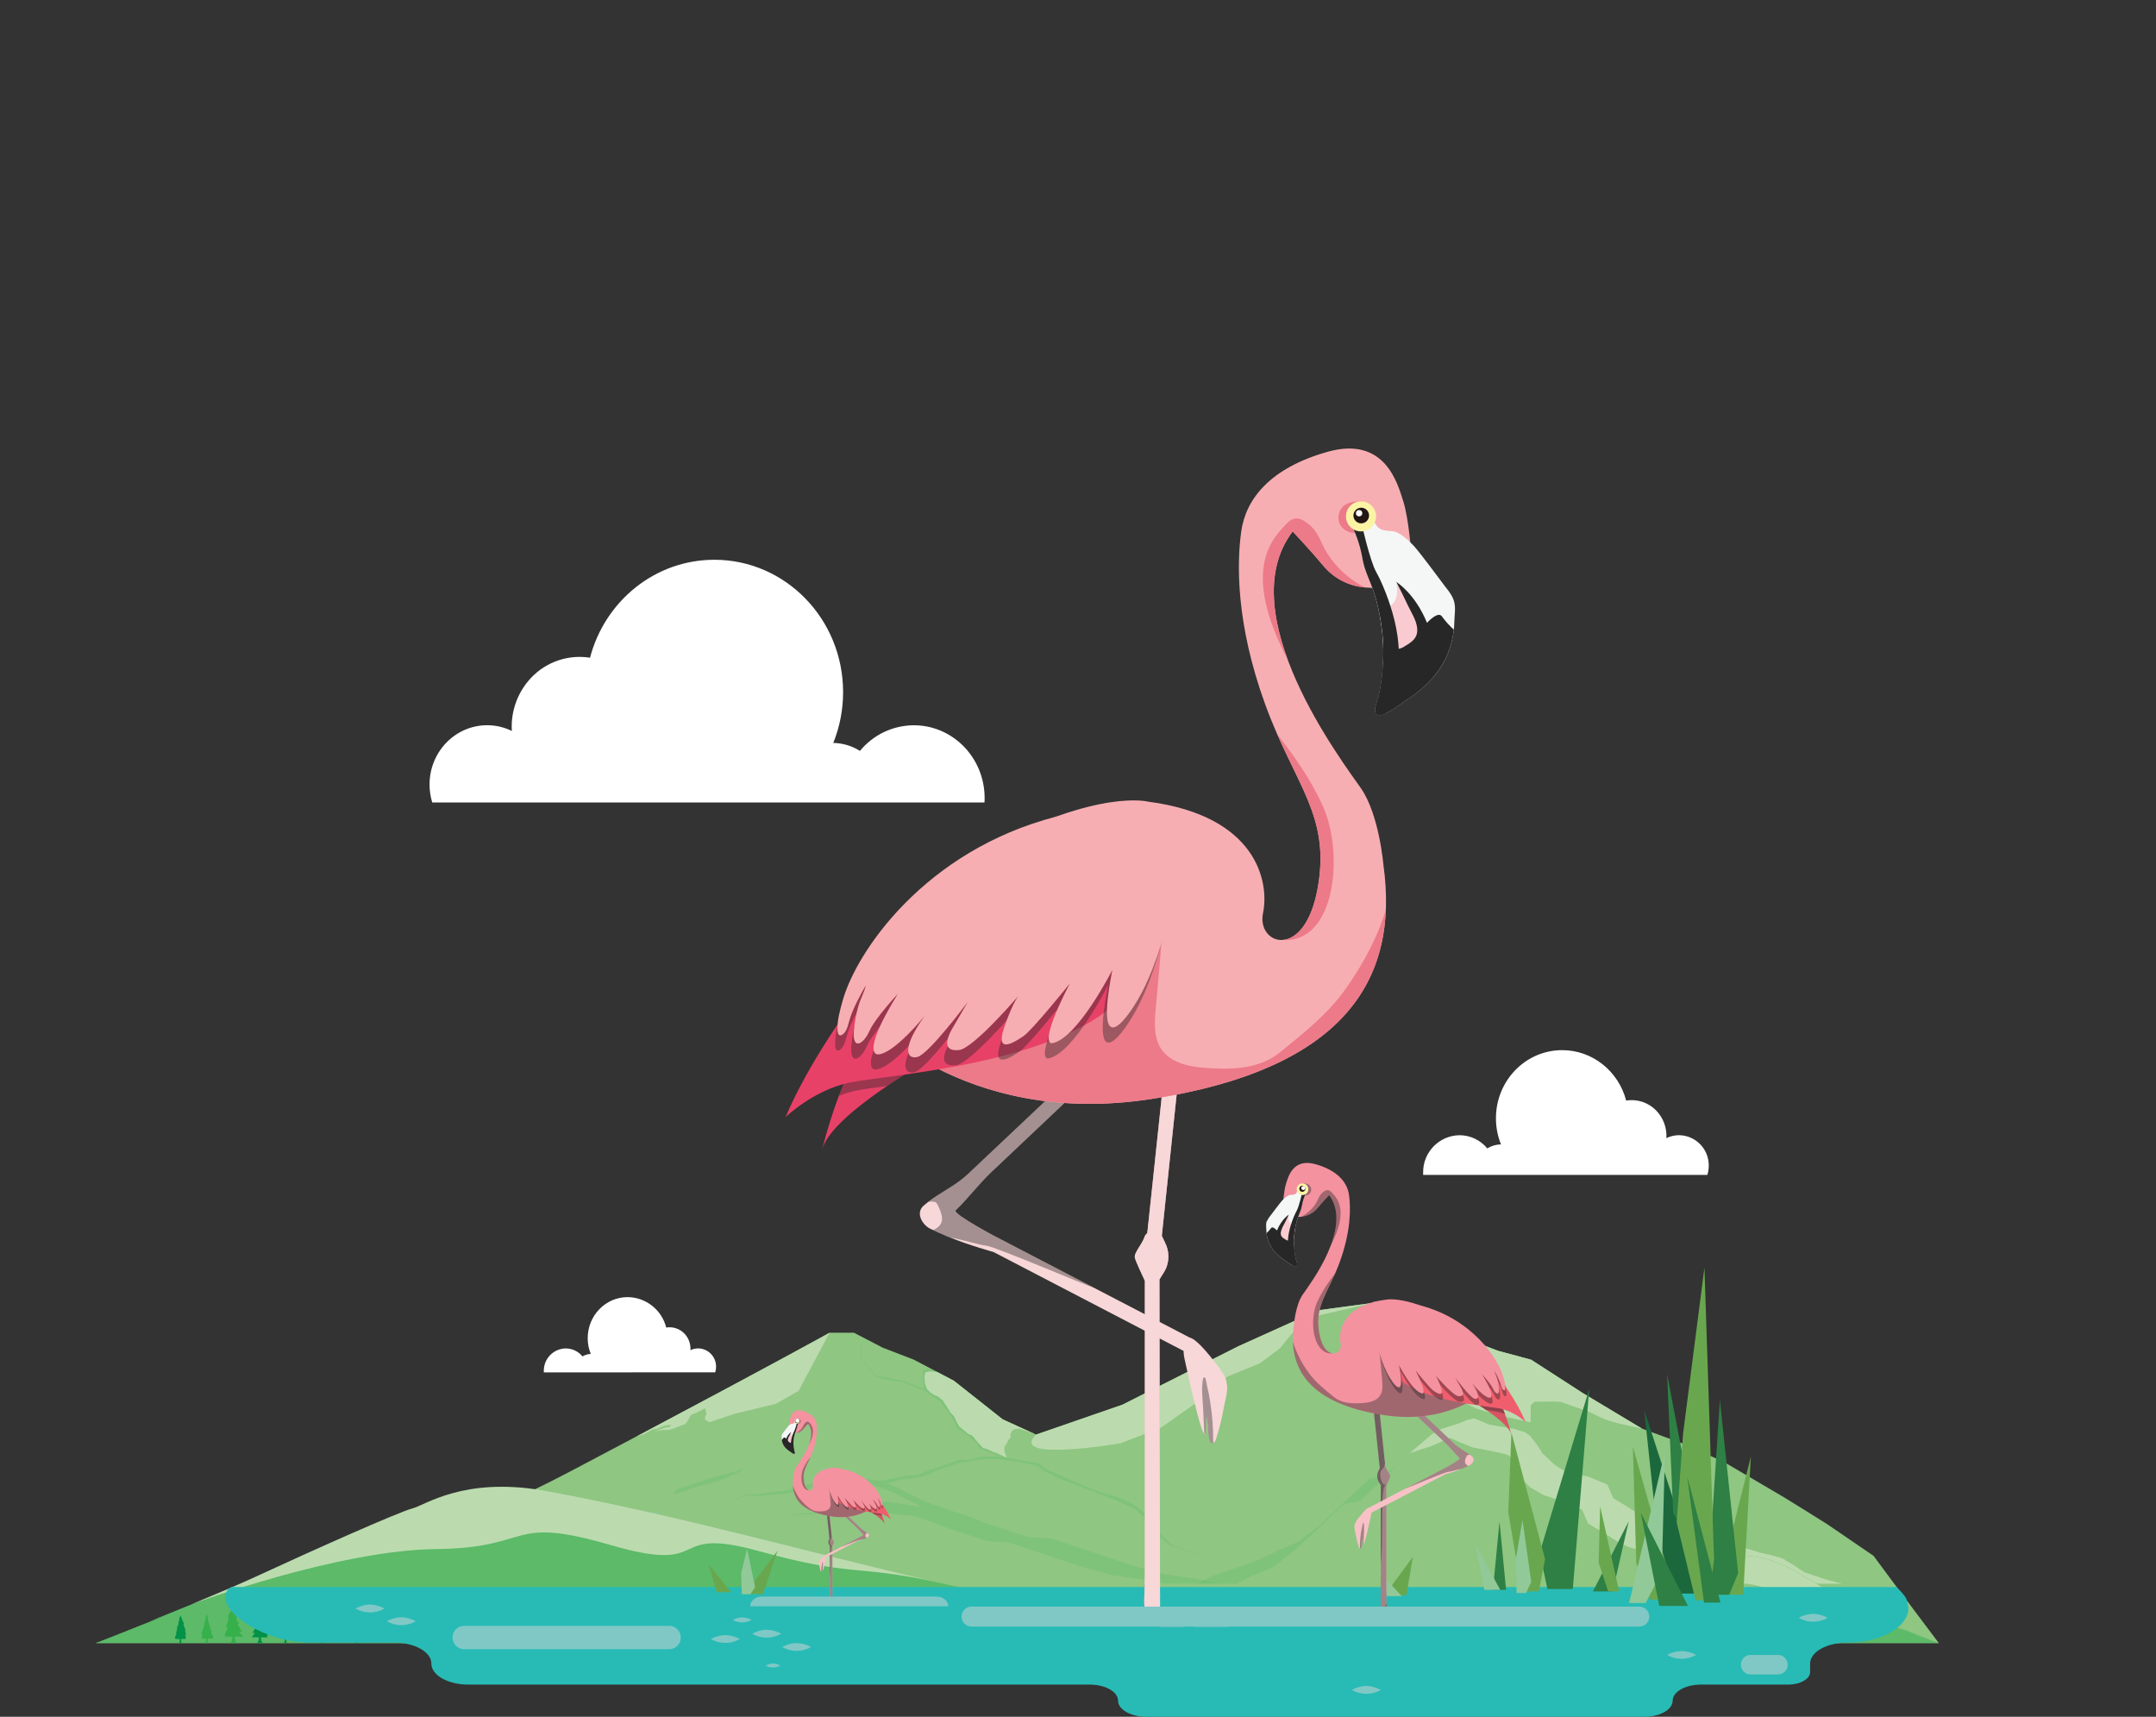 <?xml version="1.0" encoding="UTF-8"?>
<svg width="1080px" height="860px" viewBox="0 0 1080 860" version="1.1" xmlns="http://www.w3.org/2000/svg" xmlns:xlink="http://www.w3.org/1999/xlink">
    <rect x="0" y="0" width="1080" height="860" fill="#333333" stroke="none"/>
    <title>154A407F-C9D3-44A2-A48F-5B1C0209C510@1x</title>
    <g id="Hero" stroke="none" stroke-width="1" fill="none" fill-rule="evenodd">
        <g id="Hero-/-Corridor---Kenya" fill-rule="nonzero">
            <g id="Kenya">
                <g id="Group" opacity="0" fill="#FFFFFF">
                    <rect id="Rectangle" x="0" y="0" width="1080" height="860"></rect>
                </g>
                <g id="Group-2" transform="translate(0, 503)">
                    <g id="Group" transform="translate(47, 149)">
                        <path d="M901.15,140.4 L891.54,127.4 L868.34,111.55 L857.55,104.79 L846.55,97.99 L816.46,80.31 L795.59,71 L775.59,63.68 L767.79,59 L745.55,45.64 L720,29.13 L703.31,24.63 L641.03,0.63 L613.23,4.38 L573.35,22.38 L515.35,51.64 L471.98,66.64 L455.27,59 L430.81,39.64 L410.81,29.13 L395.24,23.13 L380.78,15.62 L368.52,15.62 C368.52,15.62 336.27,33.62 238.4,85.23 C140.53,136.84 1,171.07 1,171.07 L924.2,171.07 L901.15,140.4 Z" id="Path" fill="#8FC682"></path>
                        <path d="M514.28,71 L534.51,63.2 L557,47.34 L567.85,37.6 L584.13,30.92 L594.13,23.42 L600.31,15.91 L612.12,7.29 L641.02,0.62 L613.22,4.37 L573.34,22.37 L515.34,51.63 L471.97,66.63 C457.78,80.69 514.28,71 514.28,71 Z" id="Path" fill="#BBDBAE"></path>
                        <path d="M703.28,48.35 L706.03,45.35 C706.03,45.35 705.48,45.25 706.03,44.85 C706.662,44.164 707.215,43.409 707.68,42.6 L710.16,41.4 C710.16,41.4 716.21,40.91 717.03,41.4 C717.85,41.89 724.74,42.02 724.74,42.02 L741.34,44.76 L724.92,42.6 C724.92,42.6 718.41,42.09 716.35,41.89 C714.29,41.69 711.53,41.08 708.78,42.96 C706.03,44.84 707.13,45.35 707.13,45.35 L703.28,48.35 Z" id="Path" fill="#9CD5CC"></path>
                        <path d="M275.57,66.47 L277.98,65.12 L280.34,63.96 C280.34,63.96 281.92,63.82 282.05,63.82 C282.18,63.82 284.88,62.53 285.05,62.53 C285.341,62.441 285.62,62.317 285.88,62.16 L289.08,61.74 L289.03,62.02 L288.43,62.85 L286.48,63.04 L280.64,65.12 L285.23,64.29 L288.29,64.29 L290.48,63.59 L296.21,61.37 L297.05,60.44 L299.13,56.78 L302.19,55.53 L306.19,53.44 L306.89,56.16 L306.19,57.75 L306.19,59.14 L308.33,60.44 L321.21,56.16 L341.68,51.22 L353,44.77 L368.57,15.62 C368.57,15.62 343.88,29.41 272.14,67.43 L275.57,66.47 Z" id="Path" fill="#BBDBAE"></path>
                        <path d="M767.79,59 L745.55,45.64 L720,29.13 L703.31,24.63 L687.54,19.71 L675.54,16.37 L664.79,14.52 L659.97,17.52 L658.67,19.61 L662.36,27.9 L664.79,31.8 L668.5,37.47 L680.34,47.29 L680.34,47.29 L682.7,48.48 C682.86,48.55 692.12,53.48 692.12,53.48 C692.12,53.48 700.31,55.99 704.61,57.1 C708.91,58.21 719.75,60.48 719.75,60.48 L719.75,52.09 L721.69,50.15 L726.14,50.15 C726.14,50.15 733.65,49.87 735.32,50.43 C736.99,50.99 746.44,54.32 746.44,54.32 C747.862,54.795 749.254,55.352 750.61,55.99 C752.951,57.244 755.366,58.356 757.84,59.32 C760.927,60.376 764.085,61.212 767.29,61.82 C769.52,62.38 775.63,63.69 775.63,63.69 L767.79,59 Z" id="Path" fill="#BBDBAE"></path>
                        <path d="M455.27,59 L444.75,50.67 L430.81,39.67 L422.4,35.25 L418.94,34.94 L416.69,35.33 L416.42,35.96 L416.14,37.14 L416.14,38.67 C416.14,38.88 416.21,40.61 416.21,40.61 C416.21,40.61 416.56,41.61 416.63,41.8 L417.32,43.88 L419.06,45.55 L421.14,46.94 L422.88,47.57 L424.48,48.89 L425.24,49.51 L429.24,55.75 L430.97,57.57 L432.16,60.22 L433.48,62.58 L434.03,63 L438.03,66.33 L440.03,67.17 L443.16,71 L444.55,72.31 L445.31,73.31 C445.31,73.31 446.98,73.8 447.19,73.8 C447.4,73.8 450.19,75.26 450.19,75.26 L451.86,75.82 C452.07,75.89 457.37,78.32 457.37,78.32 L456.17,75.12 L456.17,72.7 L457.37,70.97 L458.04,69.43 L459.3,68 C459.078,67.393 459.078,66.727 459.3,66.12 C459.575,65.654 459.809,65.166 460,64.66 L461.18,63.97 C461.18,63.97 463.27,63.62 463.48,63.62 C463.69,63.62 471.96,66.62 471.96,66.62 L455.27,59 Z" id="Path" fill="#BBDBAE"></path>
                        <path d="M832.05,138.68 L825.62,137.3 L814.62,133.86 L803.83,130.64 L789.09,128.48 L769.09,123.08 C766.996,122.182 764.956,121.164 762.98,120.03 C761.31,118.92 748.52,111.14 748.52,111.14 L745.52,104.28 L734.77,99.83 L726.06,96.83 L719.57,93.12 L717.16,90.71 L713.08,86.86 C713.08,86.86 709.93,79.41 709.69,78.14 C709.45,76.87 706.41,76.27 706.41,76.27 L699.55,74.77 L690.66,73.06 L683.94,70.32 L679.43,68.32 L670,72.39 L659.23,75.85 L653.3,81.26 L647.17,87.96 L634.17,99.83 L626.24,101.5 L601.54,124.67 L600.24,125.59 L591,132.85 L581.48,136.91 L572.62,141.33 L841,141.33 L832.05,138.68 Z" id="Path" fill="#8FC682"></path>
                        <polygon id="Path" fill="#5CBA68" opacity="0.3" points="572.6 141.33 581.46 136.91 590.98 132.85 600.23 125.59 601.53 124.66 626.23 101.5 634.16 99.83 647.16 87.96 653.29 81.26 646.8 87.18 638.88 88.85 614.18 112.02 612.88 112.94 603.63 120.2 594.11 124.26 584.16 129.22 559.03 137.99 553 141.33 571.59 141.33"></polygon>
                        <path d="M664.73,14.52 L675.48,16.37 L687.48,19.71 L703.25,24.63 L659.8,7.86 C659.8,7.86 648.94,5.34 648.59,9.79 C648.24,14.24 650.37,19.31 650.37,19.31 L671.75,42.61 L677.88,46.03 L680.28,47.25 L668.44,37.43 L664.73,31.76 L662.3,27.86 L658.61,19.57 L659.91,17.48 L664.73,14.52 Z" id="Path" fill="#BBDBAE"></path>
                        <polygon id="Path" fill="#5CBA68" opacity="0.3" points="301.64 92.92 314.25 89.46 323.65 85.13 326.25 83.04 322.57 84.73 308.81 88.5 291.82 94.17 290.5 96.63"></polygon>
                        <path d="M391.58,37 L389.93,34.89 C389.79,34.72 389.64,34.52 389.49,34.35 L389.05,33.83 L388.15,32.83 L384.62,28.71 L384.62,25.44 L384.62,25.44 C384.439,24.627 384.372,23.792 384.42,22.96 C384.44,22.126 384.697,21.314 385.16,20.62 C385.408,20.289 385.725,20.015 386.09,19.82 C386.276,19.727 386.471,19.65 386.67,19.59 C386.87,19.538 387.074,19.501 387.28,19.48 C387.49,19.48 387.7,19.48 387.91,19.48 L388,19.48 L387.94,19.48 L387.87,19.48 C387.66,19.465 387.45,19.465 387.24,19.48 C387.031,19.498 386.824,19.531 386.62,19.58 C386.413,19.636 386.211,19.713 386.02,19.81 C385.829,19.904 385.651,20.022 385.49,20.16 C385.326,20.292 385.178,20.443 385.05,20.61 C384.573,21.316 384.299,22.139 384.26,22.99 C384.193,23.83 384.247,24.675 384.42,25.5 L384.42,28.8 L384.42,28.8 L384.42,28.8 L387.92,33.01 L388.79,34.01 L389.23,34.54 C389.38,34.71 389.5,34.89 389.65,35.07 L391.3,37.25 L391.3,37.3 L391.35,37.3 L394.96,38.61 L394.96,38.61 L405.2,40.35 L416.42,44.67 L416.42,44.77 L422.82,49.32 L424.3,50.15 L429.95,58.21 L431.07,60.21 L431.71,62.21 L432.71,63.6 C432.71,63.6 438.18,67.31 438.65,67.6 C439.12,67.89 441.98,70.85 441.98,70.85 L444.21,73.71 L454.21,77.61 L444.36,77.61 L438,79.32 L433.74,79.32 L422.83,83 L417.83,84.73 L412.08,87 L408.56,87 L393.83,89.84 L383.54,88.49 L368.54,88.49 C368.54,88.49 345.47,95.32 344.63,95.1 C343.79,94.88 332.9,96.32 332.93,96.44 C332.96,96.56 327.93,96.64 327.93,96.64 L317.37,100.13 L327.84,97.13 L329,97.13 L330.95,97.22 L333.59,97.22 L337.34,96.99 L343.5,96.42 L346.1,96.42 L352.96,94.77 L363.57,92.27 L369.22,90.13 L383.22,90.46 L387.58,90.92 L390.69,92.31 L393.69,93.19 L396.56,94.03 L397.44,94.49 L399.16,95.08 L414.85,102.83 L411.19,102.41 L396.3,100.11 L389.17,101.26 L378.56,102.81 L374.09,104 L368.71,104.83 L365.93,105.07 L359.63,105.81 L352.68,106.47 L346.77,107.38 L352.63,106.92 L365.52,106.04 L375.24,104.62 L381.77,103.62 L395.41,105.72 L411.01,107.51 L419.59,110.31 L428.48,113.78 L447.3,119.91 L458.78,120.78 L494.54,132.78 L496.43,133.26 L509.82,137.01 L523.6,139 L536.43,141.29 L565,141.29 L551,138.79 L536,136.5 L521.39,132.41 L519.33,131.88 L480.33,118.81 L467.8,117.87 L447.26,111.17 L437.57,107.39 L428.2,104.33 L416.12,100.08 L406.12,95.08 C406.12,95.08 399.17,91.53 398.33,91.53 C397.917,91.473 397.514,91.362 397.13,91.2 L405.56,88.88 L410.34,88.47 L413.34,88.14 L418.86,86.2 L422.86,84.3 L433.86,80.68 L438.68,80.03 C438.68,80.03 441.74,79.48 441.92,79.48 C442.1,79.48 444.47,78.92 444.47,78.92 L453.69,78.92 C453.69,78.92 456.94,79.48 457.12,79.48 C457.3,79.48 461.8,80.03 461.8,80.03 L472.93,82.35 L475,84.2 C476.406,85.039 477.866,85.784 479.37,86.43 C480.631,86.981 481.836,87.651 482.97,88.43 L486.97,89.91 L513.52,100.17 C513.52,100.17 521.38,103.79 521.72,104.07 C522.06,104.35 524.37,106.43 524.64,106.71 C524.91,106.99 526.59,108.58 526.59,108.58 C526.59,108.58 528.88,111.71 529.02,111.92 C529.644,112.812 530.343,113.648 531.11,114.42 C531.736,115.084 532.295,115.807 532.78,116.58 L536.78,120.27 L538.98,122.18 L559.18,128.95 L540.28,122.18 L533.6,115.79 L525,104.79 L521.63,102 L514.4,98.48 L503,95.09 L492.86,90.89 L476.73,83.78 L473.73,81.26 L457.23,78.26 C457.23,78.26 451.93,75.83 451.72,75.76 L450.05,75.2 C450.05,75.2 447.27,73.74 447.05,73.74 C446.83,73.74 445.17,73.25 445.17,73.25 L444.41,72.25 L443.11,71 L440,67.14 L438,66.3 L434,63 L433.45,62.58 L432.13,60.22 L430.94,57.57 L429.21,55.75 L425.21,49.51 L424.45,48.89 L422.85,47.57 L421.11,46.94 L419.03,45.55 L417.29,43.88 L416.6,41.8 C416.53,41.59 416.18,40.61 416.18,40.61 C416.18,40.61 416.11,38.88 416.11,38.67 L416.11,37.14 L416.39,35.96 L416.66,35.33 L418.91,34.94 L422.37,35.25 L421.47,34.78 L419.91,33.96 C416.18,33.08 415.3,35.03 415.3,35.03 L415.3,38.55 L415.76,42.35 L416.18,43.76 L405.44,39.83 L405.38,39.83" id="Path" fill="#5CBA68" opacity="0.3"></path>
                        <path d="M260.84,116.49 C263.26,115.19 281.78,106.12 281.78,106.12 L282.2,105.33 C276.04,108.33 266.09,113.26 264.29,114.22 C261.138,115.679 257.913,116.977 254.63,118.11 L223,125 L223,126.37 L252,120.07 C252,120.07 258.43,117.78 260.84,116.49 Z" id="Path" fill="#84CEC2"></path>
                        <path d="M868.11,139.37 L857.11,135.69 C857.11,135.69 853.66,133.63 852.51,132.69 C851.36,131.75 847.69,129.93 846.51,129.01 C845.33,128.09 834.8,125.8 834.8,125.8 L824.92,122.8 L816.42,119.13 L810.68,116.83 L801.68,115.83 L781.68,110.43 C779.582,109.531 777.538,108.509 775.56,107.37 C773.9,106.26 761.11,98.49 761.11,98.49 L758.11,91.62 L748.36,87.62 L738.28,85.87 L732.02,81.97 L725.49,75.88 L724.65,74.28 L722.31,71 L719.41,67.18 L717.09,65.55 L711.21,63.68 L706.48,62.93 L699.11,61.68 L691.33,58.48 L687.51,59.48 L683.51,61.15 L675.21,63.71 L670.49,66.29 L659.23,75.91 L670,72.39 L679.42,68.32 L683.93,70.32 L690.65,73.06 L699.54,74.77 L706.4,76.27 C706.4,76.27 709.4,76.87 709.68,78.14 C709.96,79.41 713.07,86.86 713.07,86.86 L717.15,90.71 L719.56,93.12 L726.05,96.83 L734.76,99.83 L745.51,104.28 L748.51,111.14 C748.51,111.14 761.3,118.92 762.97,120.03 C764.946,121.164 766.986,122.182 769.08,123.08 L789.08,128.48 L803.82,130.64 L814.61,133.86 L825.61,137.3 L832.04,138.68 L841.04,141.33 L875.72,141.33 L868.11,139.37 Z" id="Path" fill="#BBDBAE"></path>
                        <path d="M854.75,136.57 C835.37,124.87 822.17,127.04 817.39,128.5 L815.39,129.25 L815.39,129.25 C808.103,132.003 800.467,134.83 792.48,137.73 C706.89,168.84 660.82,171.07 660.82,171.07 L924.16,171.07 C924.16,171.07 906.23,164.65 899.43,160.76 C892.63,156.87 879.43,151.46 854.75,136.57 Z" id="Path" fill="#5CBA68"></path>
                        <path d="M899.43,160.76 C892.62,156.88 879.43,151.46 854.75,136.57 C835.37,124.87 822.17,127.04 817.39,128.5 L815.39,129.25 L815.39,129.25 C808.103,132.003 800.467,134.83 792.48,137.73 C754.86,151.4 724.88,159.5 703.08,164.27 L703.08,164.27 C703.08,164.27 729.17,159.32 741.77,165.19 C754.37,171.06 769.34,151.77 791.77,158.86 C814.2,165.95 817.77,145.65 850.07,155.72 C882.37,165.79 871.54,153.15 908.79,165.13 C905.59,163.852 902.464,162.393 899.43,160.76 Z" id="Path" fill="#8FC682"></path>
                        <path d="M720.73,160.1 L720.73,160.1 C738.95,155.79 736.52,167.1 761.73,153.47 C786.94,139.84 784.37,154.47 809.36,144.65 C834.35,134.83 841.29,149.94 848.89,145.16 C856.49,140.38 863.45,146.16 873.36,151.16 C881.55,155.32 892.55,158.36 896.12,159.29 L897.3,159.58 C890,155.74 877.08,150.02 854.73,136.58 C835.35,124.88 822.15,127.05 817.37,128.51 L815.37,129.26 L815.37,129.26 C808.083,132.013 800.447,134.84 792.46,137.74 C764.16,148 740.16,155.16 720.73,160.1 Z" id="Path" fill="#BBDBAE"></path>
                        <path d="M510.37,157.09 C418.17,144.81 326.37,114.09 224.55,95.55 C184.99,88.93 166.05,103.02 159.55,104.66 C152.75,106.36 107.79,125.93 83.97,136.99 C60.15,148.05 0.97,171.07 0.97,171.07 L605,171.07 C605,171.07 605.21,169.73 510.37,157.09 Z" id="Path" fill="#5CBA68"></path>
                        <path d="M183,141 C224.3,148.13 209.19,126.31 267.11,141 C325.03,155.69 313.92,127.38 385.9,145.54 C457.88,163.7 432.65,144.99 485.28,153.26 L485.28,153.26 C401.42,139.13 317.1,112.41 224.52,95.51 C184.96,88.89 166.02,102.98 159.52,104.62 C152.72,106.32 107.76,125.89 83.94,136.95 C70.78,143.06 46.16,152.82 27.64,160.33 L27.64,160.33 C27.64,160.33 63.64,146.99 102.45,145.54 C141.26,144.09 141.73,133.91 183,141 Z" id="Path" fill="#5CBA68"></path>
                        <path d="M49,151.6 C49.28,151.49 122.18,124.49 171.43,123.99 C220.68,123.49 206.93,106.87 258.93,121.99 C310.93,137.11 285.74,111.91 333.09,124.99 C380.44,138.07 380.82,131.68 421.72,140.42 L421.72,140.42 C358.44,125.89 293.8,107.19 224.53,94.54 C184.97,87.92 166.03,102.01 159.53,103.65 C152.73,105.35 106.77,125.92 82.95,136.98 C74.54,140.89 61.89,146.27 49,151.6 Z" id="Path" fill="#BBDBAE"></path>
                        <path d="M65.72,167.88 L66.09,167.01 L65.46,167.01 L66.46,164.85 L67.3,162.79 L66.2,163.38 L66.51,161.92 L67.01,161 L67.25,159.92 L67.46,158.84 L67.46,158.3 L67.19,158.3 L67.4,157.38 L67.82,156.46 L68.3,155.46 L68.82,154.46 L69.19,153.59 C69.439,154.277 69.736,154.945 70.08,155.59 C70.375,155.982 70.639,156.397 70.87,156.83 L71.65,158.13 L71.65,158.4 L71.34,158.3 L71.65,159.6 C71.788,159.787 71.911,159.984 72.02,160.19 L72.55,161.27 L72.55,161.54 L71.97,161.44 C71.97,161.44 72.44,162.44 72.55,162.68 C72.66,162.92 73.12,163.16 73.18,163.54 C73.247,163.86 73.391,164.159 73.6,164.41 C73.7,164.58 74.17,165.12 74.17,165.12 L74.17,165.39 C74.17,165.39 73.54,165.28 73.39,165.28 C73.24,165.28 72.76,164.95 72.81,165.12 C72.86,165.29 73.65,166.52 73.65,166.52 L74.65,167.88 L70.65,167.88 C70.606,168.491 70.677,169.105 70.86,169.69 C71.014,170.177 71.233,170.641 71.51,171.07 L68.51,171.07 C68.787,170.641 69.006,170.177 69.16,169.69 C69.343,169.105 69.414,168.491 69.37,167.88 L65.72,167.88 Z" id="Path" fill="#36B04A"></path>
                        <path d="M249,165.55 L249.32,165 L248.81,165 L249.32,163.91 L249.61,163.27 L249.91,162.09 L249.96,161.88 L249.61,162.09 L249.96,161.21 L250.4,160.21 L250.6,159.66 L251.01,158.56 L251.37,157.83 L252.03,159.66 L251.86,159.66 C251.865,159.9 251.923,160.135 252.03,160.35 C252.126,160.51 252.191,160.686 252.22,160.87 C252.289,161.103 252.346,161.34 252.39,161.58 L252.14,161.58 L252.52,162.58 C252.574,162.731 252.651,162.873 252.75,163 C252.919,163.282 253.066,163.576 253.19,163.88 L252.72,163.88 L253.19,164.79 L253.19,165.42 L253.57,166.37 L253.21,166.44 L253.57,167.17 L253.74,167.7 C253.835,167.802 253.909,167.92 253.96,168.05 C253.96,168.19 253.96,168.78 253.96,168.78 L253.63,169.06 L251.7,169.06 C251.703,169.518 251.73,169.975 251.78,170.43 C251.807,170.641 251.864,170.846 251.95,171.04 L250.8,171.04 C250.892,170.848 250.95,170.642 250.97,170.43 C251.04,169.98 251.06,169.06 251.06,169.06 L249.31,169.06 L248.79,168.82 L248.79,168.57 L248.98,167.7 L249.12,166.89 L248.79,167.21 L248.79,166.89 L248.95,165.89 L249,165.55 Z" id="Path" fill="#36B04A"></path>
                        <path d="M344.61,169.44 L342.56,169.44 L342.85,168.25 L343.1,167.95 L343.39,167.01 L343.1,167.23 L343.25,166.75 C343.41,166.26 343.43,166.35 343.43,166.35 L343.54,166.03 L343.83,165.4 L343.54,165.4 L344.03,164.55 C344.03,164.55 344.44,163.06 344.48,162.97 C344.52,162.88 344.61,161.61 344.61,161.61 L344.93,160.68 L345.17,161.61 L345.28,162.37 L345.49,163 L345.62,163.65 L345.89,164.65 L345.62,164.45 L345.78,164.83 L346.21,166.06 L346.33,166.4 L346.8,167.57 L346.69,167.71 L346.45,167.71 L346.45,167.94 L346.63,168.49 L346.78,169.14 L346.54,168.86 L346.54,169.14 L346.78,169.49 L345.13,169.49 C345.09,170.04 345.154,170.594 345.32,171.12 L344.4,171.12 C344.579,170.579 344.65,170.008 344.61,169.44 L344.61,169.44 Z" id="Path" fill="#36B04A"></path>
                        <path d="M328.61,169.67 L330.36,169.67 L330.12,168.67 L329.91,168.41 L329.66,167.6 L329.91,167.8 L329.77,167.38 C329.64,166.96 329.62,167.04 329.62,167.04 L329.52,166.77 L329.27,166.23 L329.52,166.23 L329.1,165.49 C329.1,165.49 328.76,164.22 328.72,164.14 C328.68,164.06 328.6,162.98 328.6,162.98 L328.33,162.18 L328.12,162.98 L328.03,163.63 L327.86,164.17 L327.74,164.72 L327.51,165.54 L327.74,165.37 L327.61,165.69 L327.23,166.74 L327.13,167.04 L326.73,168.04 L326.82,168.17 L327,168.17 L327,168.36 L326.85,168.83 L326.72,169.39 L326.93,169.15 L326.93,169.39 L326.72,169.69 L328.13,169.69 C328.164,170.163 328.109,170.637 327.97,171.09 L328.76,171.09 C328.621,170.63 328.571,170.149 328.61,169.67 L328.61,169.67 Z" id="Path" fill="#36B04A"></path>
                        <path d="M57,168.79 L59.85,168.79 L59.45,167.14 L59.11,166.72 L58.7,165.4 L59.11,165.72 L58.89,165.05 C58.67,164.37 58.64,164.48 58.64,164.48 L58.48,164.05 L58.08,163.17 L58.48,163.17 L57.8,161.98 C57.8,161.98 57.24,159.9 57.18,159.78 C57.12,159.66 56.99,157.89 56.99,157.89 L56.55,156.59 L56.21,157.89 L56,159 L55.72,159.87 L55.53,160.77 L55.16,162.11 L55.53,161.83 L55.31,162.34 L54.71,164.06 L54.53,164.53 L53.88,166.17 L54.04,166.37 L54.38,166.37 L54.38,166.69 L54.13,167.45 L53.91,168.36 L54.25,167.97 L54.25,168.36 L53.91,168.84 L56.21,168.84 C56.264,169.61 56.176,170.382 55.95,171.12 L57.22,171.12 C57.005,170.363 56.931,169.574 57,168.79 L57,168.79 Z" id="Path" fill="#36B04A"></path>
                        <path d="M272.16,169.33 L274.34,169.33 L274.03,168.07 L273.77,167.75 L273.46,166.75 L273.77,166.99 L273.61,166.47 C273.44,165.95 273.42,166.04 273.42,166.04 L273.3,165.71 L273,165 L273.31,165 L272.78,164.09 C272.78,164.09 272.36,162.51 272.31,162.42 C272.26,162.33 272.17,160.97 272.17,160.97 L271.83,159.97 L271.57,160.97 L271.45,161.78 L271.24,162.45 L271.1,163.13 L270.81,164.13 L271.1,163.92 L270.93,164.31 L270.47,165.62 L270.34,165.98 L269.84,167.23 L269.96,167.39 L270.22,167.39 L270.22,167.63 L270.03,168.21 L269.86,168.91 L270.12,168.6 L270.12,169 L269.86,169.36 L271.62,169.36 C271.661,169.947 271.593,170.537 271.42,171.1 L272.42,171.1 C272.223,170.532 272.135,169.931 272.16,169.33 L272.16,169.33 Z" id="Path" fill="#36B04A"></path>
                        <path d="M306,169.39 L308.11,169.39 L307.81,168.16 L307.55,167.86 L307.25,166.86 L307.55,167.1 L307.39,166.6 C307.23,166.1 307.21,166.18 307.21,166.18 L307.09,165.86 L306.79,165.21 L307.09,165.21 L306.59,164.33 C306.59,164.33 306.17,162.8 306.13,162.71 C306.09,162.62 305.99,161.31 305.99,161.31 L305.67,160.31 L305.42,161.31 L305.3,162.09 L305.09,162.74 L304.96,163.4 L304.68,164.4 L304.96,164.19 L304.79,164.57 L304.35,165.84 L304.22,166.19 L303.74,167.4 L303.85,167.55 L304.1,167.55 L304.1,167.79 L303.92,168.35 L303.76,169.02 L304.01,168.73 L304.01,169 L303.76,169.36 L305.46,169.36 C305.5,169.927 305.436,170.496 305.27,171.04 L306.21,171.04 C306.041,170.507 305.97,169.948 306,169.39 Z" id="Path" fill="#36B04A"></path>
                        <path d="M320.11,169 L319.88,168.45 L320.28,168.45 L319.65,167.08 L319.12,165.77 L319.81,166.15 L319.61,165.22 L319.3,164.64 L319.15,163.95 L319.01,163.26 L319.01,163 L319.18,163 L319.05,162.42 L318.78,161.83 L318.48,161.21 L318.15,160.59 L317.92,160.04 C317.758,160.466 317.568,160.88 317.35,161.28 C317.164,161.53 316.996,161.794 316.85,162.07 L316.35,162.9 L316.35,163 L316.55,162.93 L316.35,163.75 C316.266,163.872 316.189,163.999 316.12,164.13 L315.78,164.82 L315.78,165 L316.15,164.93 C316.15,164.93 315.85,165.59 315.78,165.72 C315.71,165.85 315.42,166.03 315.38,166.27 C315.334,166.47 315.246,166.658 315.12,166.82 C315.05,166.93 314.75,167.27 314.75,167.27 L314.75,167.44 C314.75,167.44 315.15,167.37 315.25,167.37 C315.35,167.37 315.65,167.17 315.62,167.27 C315.59,167.37 315.08,168.16 315.08,168.16 L314.45,169.02 L317,169.02 C317.03,169.408 316.986,169.798 316.87,170.17 C316.768,170.478 316.63,170.774 316.46,171.05 L318.36,171.05 C318.184,170.775 318.043,170.48 317.94,170.17 C317.824,169.798 317.78,169.408 317.81,169.02 L320.11,169 Z" id="Path" fill="#019147"></path>
                        <path d="M135.51,168.23 L135.19,167.46 L135.75,167.46 L134.86,165.54 L134.12,163.71 L135.12,164.24 L134.84,162.94 L134.4,162.13 L134.19,161.13 L134.01,160.13 L134.01,159.65 L134.24,159.65 L134.05,158.83 L133.68,158.02 L133.26,157.15 L132.79,156.29 L132.47,155.52 C132.242,156.114 131.975,156.692 131.67,157.25 C131.407,157.597 131.173,157.965 130.97,158.35 L130.28,159.51 L130.28,159.75 L130.55,159.65 L130.28,160.81 C130.157,160.978 130.047,161.155 129.95,161.34 L129.48,162.34 L129.48,162.58 L130,162.48 C130,162.48 129.58,163.39 129.48,163.59 C129.38,163.79 128.97,164.02 128.92,164.35 C128.855,164.634 128.729,164.9 128.55,165.13 C128.46,165.27 128.04,165.75 128.04,165.75 L128.04,166 C128.04,166 128.6,165.91 128.74,165.91 C128.88,165.91 129.3,165.62 129.25,165.76 C129.2,165.9 128.5,167.01 128.5,167.01 L127.62,168.21 L131.14,168.21 C131.174,168.754 131.109,169.299 130.95,169.82 C130.81,170.253 130.615,170.666 130.37,171.05 L133,171.05 C132.755,170.666 132.56,170.253 132.42,169.82 C132.255,169.3 132.191,168.754 132.23,168.21 L135.51,168.23 Z" id="Path" fill="#019147"></path>
                        <path d="M87,168.23 L86.67,167.46 L87.23,167.46 L86.35,165.54 L85.6,163.71 L86.6,164.24 L86.32,162.94 L85.88,162.13 L85.67,161.13 L85.48,160.13 L85.48,159.65 L85.72,159.65 L85.53,158.83 L85.16,158.02 L84.74,157.15 L84.27,156.29 L83.94,155.52 C83.716,156.114 83.452,156.692 83.15,157.25 C82.887,157.597 82.653,157.965 82.45,158.35 L81.75,159.51 L81.75,159.75 L82.03,159.65 L81.75,160.81 C81.631,160.979 81.524,161.156 81.43,161.34 L80.96,162.34 L80.96,162.58 L81.47,162.48 L80.96,163.59 C80.87,163.78 80.45,164.02 80.4,164.35 C80.332,164.633 80.206,164.898 80.03,165.13 C79.93,165.27 79.51,165.75 79.51,165.75 L79.51,166 C79.51,166 80.07,165.91 80.21,165.91 C80.35,165.91 80.77,165.62 80.73,165.76 C80.69,165.9 80,167 80,167 L79.11,168.2 L82.63,168.2 C82.67,168.743 82.609,169.289 82.45,169.81 C82.304,170.243 82.106,170.656 81.86,171.04 L84.52,171.04 C84.28,170.654 84.085,170.241 83.94,169.81 C83.781,169.289 83.72,168.743 83.76,168.2 L87,168.23 Z" id="Path" fill="#019147"></path>
                        <path d="M242.09,168.19 L242.42,167.41 L241.85,167.41 L242.75,165.46 L243.51,163.61 L242.51,164.15 L242.8,162.83 L243.25,162 L243.46,161 L243.65,160 L243.65,159.51 L243.41,159.51 L243.6,158.68 L243.98,157.85 L244.4,156.98 L244.88,156.1 L245.21,155.32 C245.435,155.921 245.703,156.506 246.01,157.07 C246.274,157.429 246.512,157.806 246.72,158.2 L247.43,159.37 L247.43,159.61 L247.15,159.51 L247.43,160.68 C247.552,160.852 247.663,161.033 247.76,161.22 C247.86,161.41 248.23,162.22 248.23,162.22 L248.23,162.47 L247.71,162.37 L248.23,163.49 C248.33,163.69 248.75,163.93 248.8,164.27 C248.868,164.555 248.998,164.821 249.18,165.05 C249.28,165.2 249.7,165.69 249.7,165.69 L249.7,166 C249.7,166 249.13,165.9 248.99,165.9 C248.85,165.9 248.42,165.61 248.47,165.76 C248.52,165.91 249.23,167.02 249.23,167.02 L250.13,168.24 L246.56,168.24 C246.52,168.794 246.585,169.35 246.75,169.88 C246.889,170.319 247.087,170.736 247.34,171.12 L244.64,171.12 C244.887,170.733 245.086,170.316 245.23,169.88 C245.389,169.349 245.454,168.794 245.42,168.24 L242.09,168.19 Z" id="Path" fill="#019147"></path>
                        <path d="M282.39,168.75 L282.66,168.13 L282.2,168.13 L282.92,166.56 L283.53,165.07 L282.73,165.5 L282.96,164.44 L283.32,163.77 L283.49,162.99 L283.65,162.2 L283.65,161.81 L283.45,161.81 L283.61,161.14 L283.91,160.47 L284.25,159.77 L284.63,159.06 L284.9,158.43 C285.082,158.919 285.299,159.393 285.55,159.85 C285.763,160.135 285.954,160.436 286.12,160.75 L286.69,161.69 L286.69,161.89 L286.46,161.81 L286.69,162.75 C286.788,162.888 286.878,163.032 286.96,163.18 L287.34,163.97 L287.34,164.16 L286.92,164.08 C286.92,164.08 287.26,164.83 287.34,164.99 C287.42,165.15 287.75,165.34 287.79,165.61 C287.841,165.842 287.947,166.058 288.1,166.24 C288.231,166.417 288.371,166.587 288.52,166.75 L288.52,166.95 C288.52,166.95 288.06,166.87 287.95,166.87 C287.84,166.87 287.49,166.64 287.53,166.75 C287.57,166.86 288.14,167.75 288.14,167.75 L288.86,168.75 L286,168.75 C285.971,169.195 286.022,169.642 286.15,170.07 C286.262,170.423 286.42,170.759 286.62,171.07 L284.45,171.07 C284.651,170.758 284.813,170.422 284.93,170.07 C285.058,169.642 285.109,169.195 285.08,168.75 L282.39,168.75 Z" id="Path" fill="#019147"></path>
                        <path d="M256.45,165.28 L256.78,164.7 L256.25,164.7 L256.78,163.55 L257.09,162.88 L257.41,161.65 L257.41,161.42 L257.04,161.64 L257.41,160.72 L257.88,159.72 L258.08,159.14 L258.51,157.99 L258.89,157.23 L259.58,159.14 L259.41,159.14 C259.415,159.393 259.472,159.641 259.58,159.87 C259.683,160.038 259.751,160.225 259.78,160.42 C259.84,160.57 259.96,161.16 259.96,161.16 L259.7,161.16 L260.1,162.16 C260.155,162.317 260.232,162.465 260.33,162.6 C260.512,162.893 260.669,163.201 260.8,163.52 L260.31,163.52 L260.8,164.52 L260.8,165.18 L261.2,166.18 L260.83,166.26 L261.2,167.03 L261.37,167.58 C261.474,167.686 261.556,167.812 261.61,167.95 C261.625,168.206 261.625,168.464 261.61,168.72 L261.26,169.02 L259.26,169.02 C259.263,169.498 259.293,169.975 259.35,170.45 C259.368,170.672 259.426,170.888 259.52,171.09 L258.34,171.09 C258.434,170.888 258.492,170.672 258.51,170.45 C258.567,169.975 258.597,169.498 258.6,169.02 L256.8,169.02 L256.25,168.76 L256.25,168.5 L256.45,167.58 L256.6,166.74 L256.25,167.07 L256.25,166.74 L256.42,165.74 L256.45,165.28 Z" id="Path" fill="#019147"></path>
                        <path d="M45.86,165.28 L45.53,164.7 L46.07,164.7 L45.53,163.55 L45.22,162.88 L44.91,161.65 L44.85,161.42 L45.22,161.64 L44.85,160.72 L44.39,159.72 L44.19,159.14 L43.75,158 L43.38,157.24 L42.68,159.15 L42.86,159.15 C42.855,159.404 42.794,159.653 42.68,159.88 C42.587,160.053 42.519,160.238 42.48,160.43 C42.411,160.674 42.354,160.921 42.31,161.17 L42.57,161.17 L42.16,162.17 C42.11,162.329 42.032,162.478 41.93,162.61 C41.755,162.905 41.601,163.213 41.47,163.53 L42,163.53 L41.51,164.53 L41.51,165.19 L41.1,166.19 L41.48,166.27 L41.1,167.04 L40.93,167.59 C40.83,167.697 40.752,167.823 40.7,167.96 C40.685,168.216 40.685,168.474 40.7,168.73 L41.05,169.03 L43.05,169.03 C43.047,169.508 43.017,169.985 42.96,170.46 C42.936,170.682 42.875,170.898 42.78,171.1 L44,171.1 C43.905,170.898 43.844,170.682 43.82,170.46 C43.763,169.985 43.733,169.508 43.73,169.03 L45.57,169.03 L46.12,168.77 L46.12,168.51 L45.91,167.59 L45.77,166.75 L46.12,167.08 L46.12,166.75 L45.94,165.75 L45.86,165.28 Z" id="Path" fill="#019147"></path>
                        <path d="M116.89,165.28 L116.56,164.7 L117.09,164.7 L116.56,163.55 L116.25,162.88 L115.94,161.65 L115.88,161.42 L116.25,161.64 L115.88,160.72 L115.42,159.72 L115.21,159.14 L114.78,157.99 L114.41,157.23 L113.71,159.14 L113.88,159.14 C113.881,159.393 113.823,159.643 113.71,159.87 C113.617,160.043 113.549,160.228 113.51,160.42 C113.441,160.664 113.384,160.911 113.34,161.16 L113.6,161.16 L113.19,162.16 C113.14,162.319 113.062,162.468 112.96,162.6 C112.781,162.893 112.627,163.201 112.5,163.52 L113,163.52 L112.51,164.52 L112.51,165.18 L112.1,166.18 L112.48,166.26 L112.1,167.03 L111.93,167.58 C111.83,167.687 111.752,167.813 111.7,167.95 C111.685,168.206 111.685,168.464 111.7,168.72 L112.04,169.02 L114.04,169.02 C114.037,169.498 114.007,169.975 113.95,170.45 C113.926,170.672 113.865,170.888 113.77,171.09 L115,171.09 C114.905,170.888 114.844,170.672 114.82,170.45 C114.763,169.975 114.733,169.498 114.73,169.02 L116.56,169.02 L117.11,168.76 L117.11,168.5 L116.91,167.58 L116.77,166.74 L117.11,167.07 L117.11,166.74 L116.94,165.74 L116.89,165.28 Z" id="Path" fill="#019147"></path>
                        <path d="M296.46,166.35 L296.73,165.87 L296.29,165.87 L296.73,164.93 L296.98,164.39 L297.24,163.39 L297.24,163.2 L296.94,163.38 L297.24,162.63 L297.62,161.79 L297.79,161.32 L298.14,160.38 L298.45,159.76 L299.01,161.32 L298.87,161.32 C298.875,161.524 298.923,161.725 299.01,161.91 C299.092,162.049 299.149,162.201 299.18,162.36 C299.238,162.561 299.284,162.764 299.32,162.97 L299.11,162.97 L299.44,163.81 C299.481,163.941 299.545,164.062 299.63,164.17 C299.772,164.41 299.895,164.661 300,164.92 L299.6,164.92 L300,165.71 L300,166.25 L300.33,167.06 L300.03,167.12 L300.33,167.75 L300.48,168.2 C300.56,168.287 300.621,168.389 300.66,168.5 C300.675,168.71 300.675,168.92 300.66,169.13 L300.38,169.37 L298.73,169.37 C298.734,169.761 298.757,170.151 298.8,170.54 C298.822,170.72 298.872,170.896 298.95,171.06 L297.95,171.06 C298.026,170.896 298.073,170.72 298.09,170.54 C298.14,170.152 298.167,169.761 298.17,169.37 L296.67,169.37 L296.22,169.16 L296.22,169 L296.39,168.25 L296.51,167.56 L296.22,167.83 L296.22,167.56 L296.36,166.72 L296.46,166.35 Z" id="Path" fill="#019147"></path>
                        <path d="M93.15,164.36 L93.53,163.69 L92.91,163.69 L93.53,162.36 L93.89,161.58 L94.25,160.15 L94.32,159.89 L93.89,160.15 L94.32,159.08 L94.86,157.89 L95.09,157.22 L95.59,155.89 L96,155 L96.8,157.22 L96.6,157.22 C96.605,157.511 96.673,157.798 96.8,158.06 C96.912,158.26 96.993,158.476 97.04,158.7 C97.1,158.87 97.24,159.56 97.24,159.56 L96.94,159.56 L97.41,160.76 C97.469,160.943 97.557,161.115 97.67,161.27 C97.881,161.606 98.062,161.961 98.21,162.33 L97.64,162.33 L98.21,163.44 L98.21,164.21 L98.68,165.36 L98.24,165.44 L98.68,166.34 L98.88,166.98 C98.995,167.102 99.087,167.244 99.15,167.4 C99.165,167.7 99.165,168 99.15,168.3 L98.75,168.64 L96.4,168.64 C96.408,169.195 96.445,169.749 96.51,170.3 C96.531,170.557 96.599,170.808 96.71,171.04 L95.34,171.04 C95.445,170.805 95.512,170.556 95.54,170.3 C95.604,169.749 95.637,169.195 95.64,168.64 L93.52,168.64 L92.88,168.34 L92.88,168.04 L93.12,166.98 L93.29,165.98 L92.88,166.36 L92.88,166 L93.09,164.81 L93.15,164.36 Z" id="Path" fill="#019147"></path>
                    </g>
                </g>
                <path d="M950,795 L116,795 C114,796 113.49,796.82 113,799 C111,808 132.63,822.86 155.61,822.86 L197.55,822.86 C207.78,822.86 216.08,827.56 216.08,833.37 C216.08,839.18 224.37,843.88 234.6,843.88 L545.86,843.88 C553.71,843.88 560.07,847.49 560.07,851.94 C560.07,856.39 566.43,860 574.27,860 L823.67,860 C831.52,860 837.88,856.39 837.88,851.94 C837.88,847.49 844.23,843.88 852.08,843.88 L895.68,843.88 C901.79,843.88 906.74,841.07 906.74,837.6 L906.74,833.37 C906.74,827.56 915.04,822.86 925.27,822.86 C942.27,822.86 956,815.05 956,805.42 L955,801 C954,799 952,797 950,795 Z" id="Path" fill="#28BBB5"></path>
                <path d="M335.72,826.13 L232,826.13 C228.986,825.851 226.681,823.322 226.681,820.295 C226.681,817.268 228.986,814.739 232,814.46 L335.7,814.46 C338.714,814.739 341.019,817.268 341.019,820.295 C341.019,823.322 338.714,825.851 335.7,826.13 L335.72,826.13 Z" id="Path" fill="#80C8C6"></path>
                <path d="M872.1,833.91 C872.021,836.513 874.057,838.692 876.66,838.79 L890.93,838.79 C893.504,838.625 895.507,836.489 895.507,833.91 C895.507,831.331 893.504,829.195 890.93,829.03 L876.66,829.03 C874.057,829.128 872.021,831.307 872.1,833.91 L872.1,833.91 Z" id="Path" fill="#80C8C6"></path>
                <path d="M399.07,823.08 C401.609,823.132 404.097,823.801 406.32,825.03 C401.84,827.643 396.3,827.643 391.82,825.03 C394.042,823.799 396.531,823.13 399.07,823.08 L399.07,823.08 Z" id="Path" fill="#80C8C6"></path>
                <path d="M387.21,833.33 C388.483,833.363 389.729,833.706 390.84,834.33 C388.593,835.623 385.827,835.623 383.58,834.33 C384.691,833.706 385.937,833.363 387.21,833.33 L387.21,833.33 Z" id="Path" fill="#80C8C6"></path>
                <path d="M384.08,816.39 C386.623,816.457 389.112,817.144 391.33,818.39 C386.85,821.003 381.31,821.003 376.83,818.39 C379.047,817.142 381.536,816.455 384.08,816.39 L384.08,816.39 Z" id="Path" fill="#80C8C6"></path>
                <path d="M363.36,819.1 C365.899,819.15 368.388,819.819 370.61,821.05 C366.126,823.651 360.594,823.651 356.11,821.05 C358.333,819.821 360.821,819.152 363.36,819.1 L363.36,819.1 Z" id="Path" fill="#80C8C6"></path>
                <path d="M185.36,803.78 C187.903,803.847 190.392,804.534 192.61,805.78 C188.126,808.381 182.594,808.381 178.11,805.78 C180.327,804.532 182.816,803.845 185.36,803.78 L185.36,803.78 Z" id="Path" fill="#80C8C6"></path>
                <path d="M201,810.15 C203.543,810.217 206.032,810.904 208.25,812.15 C203.766,814.751 198.234,814.751 193.75,812.15 C195.967,810.902 198.456,810.215 201,810.15 L201,810.15 Z" id="Path" fill="#80C8C6"></path>
                <path d="M371.77,810.21 C373.412,810.243 375.022,810.676 376.46,811.47 C373.559,813.15 369.981,813.15 367.08,811.47 C368.518,810.676 370.128,810.243 371.77,810.21 L371.77,810.21 Z" id="Path" fill="#80C8C6"></path>
                <path d="M684.44,844.55 C686.983,844.617 689.472,845.304 691.69,846.55 C687.206,849.151 681.674,849.151 677.19,846.55 C679.408,845.304 681.897,844.617 684.44,844.55 Z" id="Path" fill="#80C8C6"></path>
                <path d="M908.23,808.43 C910.773,808.497 913.262,809.184 915.48,810.43 C910.996,813.031 905.464,813.031 900.98,810.43 C903.197,809.182 905.686,808.495 908.23,808.43 L908.23,808.43 Z" id="Path" fill="#80C8C6"></path>
                <path d="M842.34,827.08 C844.88,827.122 847.371,827.781 849.6,829 C845.113,831.6 839.577,831.6 835.09,829 C837.315,827.782 839.803,827.123 842.34,827.08 L842.34,827.08 Z" id="Path" fill="#80C8C6"></path>
                <polygon id="Path" fill="#69A74F" points="382.2 798.53 373.16 798.53 389.51 776.77"></polygon>
                <polygon id="Path" fill="#69A74F" points="358.98 797.61 366.27 797.61 354.93 783.51"></polygon>
                <polygon id="Path" fill="#92C999" points="375.92 798.6 371.58 798.6 371.25 787.97 374.25 775.85 378.26 795.14"></polygon>
                <polygon id="Path" fill="#69A74F" points="707.73 779.88 704.53 799.12 700.72 799.12 696.96 794.56"></polygon>
                <polygon id="Path" fill="#92C999" points="702.16 799.58 690.65 787.08 694.82 799.58"></polygon>
                <polygon id="Path" fill="#2E8044" points="807.84 797.21 797.93 797.21 815.85 762.17"></polygon>
                <polygon id="Path" fill="#2E8044" points="775.16 796.01 787.87 796.01 796.11 695.69 771.25 777.84"></polygon>
                <polygon id="Path" fill="#69A74F" points="770.82 797.21 762.28 797.21 755.53 757.63 757.11 717.59 773.98 781.1"></polygon>
                <polygon id="Path" fill="#2E8044" points="754.43 796.41 747.86 796.41 751.14 762.17"></polygon>
                <polygon id="Path" fill="#92C999" points="743.52 796.41 751.51 796.41 739.08 773.72"></polygon>
                <polygon id="Path" fill="#92C999" points="764.47 798 759.72 798 759.36 780.88 762.65 761.38 767.03 792.43"></polygon>
                <polygon id="Path" fill="#69A74F" points="873.24 798.84 859.69 798.84 877.06 729.68"></polygon>
                <polygon id="Path" fill="#1B683D" points="853.98 798.27 833.41 798.27 823.62 706.29 842.89 765.55"></polygon>
                <polygon id="Path" fill="#2E8044" points="853.5 784.87 835.09 688.3 838.14 757.79"></polygon>
                <polygon id="Path" fill="#69A74F" points="826.23 801.38 839.63 801.38 817.95 724.67 819.65 783.04"></polygon>
                <polygon id="Path" fill="#92C999" points="824.35 802.99 816.07 802.99 834.03 727.11 832.44 787.47"></polygon>
                <polygon id="Path" fill="#2E8044" points="866.21 798.84 870.68 788.05 861.54 701.26 855.18 798.84"></polygon>
                <polygon id="Path" fill="#69A74F" points="856.18 801.64 849.35 801.64 839.9 762.63 843.11 718.06 853.8 635 858.61 781.07"></polygon>
                <polygon id="Path" fill="#2E8044" points="845.55 804.47 821.9 757.78 831.17 804.47"></polygon>
                <polygon id="Path" fill="#69A74F" points="811.09 797.18 801.55 754.61 800.82 782.88 805.57 797.18"></polygon>
                <polygon id="Path" fill="#2E8044" points="861.82 802.8 853.6 802.8 845.18 739.6"></polygon>
                <path d="M573.19,620 C573.446,619.092 573.981,618.287 574.72,617.7 L583.72,532.59 L590.98,533.36 L581.98,619.08 C582.86,620.87 583.74,622.72 584.34,624.18 C585.723,627.935 585.576,632.083 583.93,635.73 C583,637.64 581.76,639.19 580.8,640.98 L580.8,798.87 C582.61,800.42 576.14,806.1 585.64,807.41 C590.371,808.142 595.048,809.188 599.64,810.54 C603.8,811.69 608.64,808.37 613.01,808.84 C613.58,808.9 614.32,809.1 614.33,809.68 C614.34,810.26 613.56,810.52 613.1,810.56 C613.787,811.101 614.531,811.564 615.32,811.94 C616.09,812.34 616.99,813 616.79,813.84 C616.62,814.52 615.79,814.84 615.14,814.96 C610.306,816.04 605.31,816.189 600.42,815.4 C598.16,815.04 596.03,814.23 593.79,813.91 C593.11,813.81 590.13,812.97 589.52,813.48 C588.91,813.99 591.37,814.54 591.58,814.6 C592.98,814.98 594.3,815.6 595.73,815.84 C596.663,815.868 597.587,816.037 598.47,816.34 C599.91,817.12 598.4,817.81 597.41,818.13 C596.532,818.398 595.617,818.523 594.7,818.503 C593.52,818.503 592.3,818.41 591.13,818.31 C588.656,818.122 586.223,817.57 583.91,816.67 C579.346,814.669 575.716,811.003 573.76,806.42 C572.76,803.79 573.25,800.25 573.31,797.48 C573.37,794.14 573.52,790.8 573.52,787.48 L573.52,641.61 C572.14,638.71 569,631.98 568.52,630.12 C567.87,627.73 571.86,623.7 573.19,620 Z" id="Path" fill="#F7C1C6"></path>
                <path d="M578.68,666.94 C578.68,663.16 578.39,659.49 578.08,655.76 C577.85,653 577.26,641.32 573.6,640.38 C579.25,641.83 581.03,632.8 581.29,629.13 C581.554,626.551 581.027,623.953 579.78,621.68 C578.96,620.3 577.4,619.36 576.64,618.02 C576.075,616.643 575.695,615.197 575.51,613.72 C575.42,613.33 575.33,612.94 575.26,612.55 L583.68,532.55 L590.94,533.32 L581.94,619.04 C582.82,620.83 583.7,622.68 584.3,624.14 C585.683,627.895 585.536,632.043 583.89,635.69 C582.96,637.6 581.72,639.15 580.76,640.94 L580.76,742 C578.76,725.8 579.11,709.2 578.94,692.91 C578.83,684.25 578.79,675.59 578.68,666.94 Z" id="Path" fill="#272727" opacity="0.4" style="mix-blend-mode: overlay;"></path>
                <path d="M605.18,806.62 C607.653,807.701 610.259,808.448 612.93,808.84 C613.5,808.9 614.24,809.1 614.25,809.68 C614.26,810.26 613.61,810.47 613.14,810.54 C612.681,810.442 612.232,810.302 611.8,810.12 C609.486,809.17 607.269,807.997 605.18,806.62 Z" id="Path" fill="#272727" opacity="0.4" style="mix-blend-mode: overlay;"></path>
                <path d="M576.08,806.1 C577.55,810.1 581.66,812.86 584.95,815.24 C586.859,816.607 588.981,817.648 591.23,818.32 L591.05,818.32 C588.576,818.132 586.143,817.58 583.83,816.68 C579.266,814.679 575.636,811.013 573.68,806.43 C572.68,803.8 573.17,800.26 573.23,797.49 C573.23,795.96 573.3,794.42 573.34,792.88 C574.138,795.01 574.721,797.214 575.08,799.46 C575.44,801.7 575.29,804 576.08,806.1 Z" id="Path" fill="#272727" opacity="0.4" style="mix-blend-mode: overlay;"></path>
                <path d="M587.72,813.37 C587.224,813.029 587.019,812.397 587.22,811.83 C587.52,811.19 588.37,811.08 589.08,811.08 C593.69,811.08 598.15,812.59 602.53,814.08 L608.06,815.91 C605.477,816.009 602.891,815.851 600.34,815.44 C598.08,815.08 595.95,814.27 593.71,813.95 C593.03,813.85 590.05,813.01 589.44,813.52 C589.2,813.72 589.5,813.94 589.94,814.14 L589.35,814.02 C588.765,813.929 588.207,813.707 587.72,813.37 Z" id="Path" fill="#272727" opacity="0.4" style="mix-blend-mode: overlay;"></path>
                <path d="M573.19,620 C573.446,619.092 573.981,618.287 574.72,617.7 L583.72,532.59 L590.98,533.36 L581.98,619.08 C582.86,620.87 583.74,622.72 584.34,624.18 C585.723,627.935 585.576,632.083 583.93,635.73 C583,637.64 581.76,639.19 580.8,640.98 L581.11,804.76 C582.81,806.34 584.914,807.416 587.19,807.87 C591.91,808.58 596.1,806.99 600.7,808.26 C604.86,809.4 608.6,808.4 612.99,808.87 C613.56,808.93 614.3,809.13 614.31,809.71 C614.32,810.29 613.54,810.55 613.08,810.59 C613.767,811.131 614.511,811.594 615.3,811.97 C616.07,812.37 616.97,813.03 616.77,813.87 C616.6,814.55 615.77,814.87 615.12,814.99 C610.286,816.07 605.29,816.219 600.4,815.43 C598.14,815.07 596.01,814.26 593.77,813.94 C593.09,813.84 590.11,813 589.5,813.51 C588.89,814.02 591.35,814.57 591.56,814.63 C592.96,815.01 594.28,815.63 595.71,815.87 C596.643,815.898 597.567,816.067 598.45,816.37 C599.89,817.15 598.38,817.84 597.39,818.16 C596.512,818.428 595.597,818.553 594.68,818.533 C593.5,818.533 592.28,818.44 591.11,818.34 C588.636,818.152 586.203,817.6 583.89,816.7 C579.326,814.699 575.696,811.033 573.74,806.45 C572.74,803.82 573.23,800.28 573.29,797.51 C573.35,794.17 573.5,790.83 573.5,787.51 L573.5,641.61 C572.12,638.71 568.98,631.98 568.5,630.12 C567.87,627.73 571.86,623.7 573.19,620 Z" id="Path" fill="#F8D7D8"></path>
                <path d="M462.62,604 C463.38,603.32 464.17,602.68 464.97,602.06 C471.29,597.19 478.82,593.84 484.73,588.26 L533,542.7 L538,548.01 L496.67,587.07 C490.19,593.19 484.98,600.36 478.57,606.44 C478.34,608.63 497.83,619 497.83,619 L596.08,670.11 C597.39,670.34 600.8,672.25 608.74,682.61 C610.82,685.31 613.57,688.61 614.36,692.03 C615.47,696.77 613.79,700.78 613,705.33 C612.121,710.475 610.868,715.548 609.25,720.51 C609.066,721.316 608.652,722.053 608.06,722.63 C605.21,724.9 605.31,716.99 605.15,715.63 C605.054,713.63 604.779,711.642 604.33,709.69 C604.105,711.296 604.034,712.92 604.12,714.54 C604.12,731.09 595.36,689.48 593.41,680.96 C593.08,679.57 592.899,678.149 592.87,676.72 L497.87,627.28 C487.71,624.22 478.59,621.58 465.93,615.49 C462.17,613.66 458.44,607.76 462.62,604 Z" id="Path" fill="#F8D7D8"></path>
                <path d="M471.8,611.59 C472.21,609.51 471.16,606.52 470.23,604.68 C469.78,603.79 469.41,602.59 468.47,602.17 C467.283,601.835 466.027,601.835 464.84,602.17 C464.879,602.128 464.922,602.091 464.97,602.06 C471.29,597.19 478.82,593.84 484.73,588.26 L533,542.7 L538,548.01 L496.67,587.07 C490.19,593.19 484.98,600.36 478.57,606.44 C478.34,608.63 497.83,619 497.83,619 L548.28,645.24 L548.28,645.24 C543.84,643.8 499.01,624.73 494.36,624.08 C489.3,623.38 484.45,621.65 479.44,620.63 C478.29,620.4 477.14,620.16 475.99,619.9 C473.31,618.83 470.49,617.61 467.48,616.19 C469.46,615.22 471.35,613.91 471.8,611.59 Z" id="Path" fill="#272727" opacity="0.4" style="mix-blend-mode: overlay;"></path>
                <path d="M602.53,691.17 C602.558,690.875 602.647,690.589 602.79,690.33 C602.945,690.067 603.254,689.937 603.55,690.01 C604.05,690.18 604.4,693.26 604.55,693.84 C604.91,695.36 605.23,696.84 605.55,698.42 C606.137,701.493 606.607,704.583 606.96,707.69 C607.31,710.79 607.54,713.91 607.64,717.03 C607.64,718.59 607.72,720.16 607.71,721.72 C607.71,721.9 607.71,722.32 607.76,722.84 C605.22,724.32 605.31,716.94 605.16,715.58 C605.064,713.58 604.789,711.592 604.34,709.64 C604.115,711.246 604.044,712.87 604.13,714.49 C604.13,717.66 603.81,718.69 603.28,718.24 L602.71,705.87 C602.46,701 601.75,696 602.53,691.17 Z" id="Path" fill="#272727" opacity="0.4" style="mix-blend-mode: overlay;"></path>
                <path d="M707,277.66 C707,277.66 705.69,259.66 702.94,251.13 C700.19,242.6 694,218.13 664.94,226.35 C635.88,234.57 624,250.23 621.77,266.22 C619.54,282.21 619.03,312.32 633.77,352.84 C648.51,393.36 666.63,408.14 660.06,444.84 C653.49,481.54 629.39,473.31 632.68,457.44 C635.97,441.57 629.39,408.7 575.19,401.59 C575.19,401.59 550.55,395.02 495.8,424.04 C495.8,424.04 450.9,451.41 432.8,508.36 C432.8,508.36 481.53,565.3 576.8,550.52 C672.07,535.74 701.16,491.91 693,433.32 C693,433.32 690.89,408.14 681.82,395 C672.75,381.86 615.99,307.58 647.55,266.22 C647.55,266.22 657.41,276.73 662.34,282.75 C667.27,288.77 676.03,295.89 692.45,294.25 L707,277.66 Z" id="Path" fill="#F7AEB2"></path>
                <path d="M645,261.84 C649,257.68 653.36,260.4 656.85,263.72 C660.73,267.41 661.85,272.38 664.65,276.88 C669.308,284.303 675.896,290.321 683.71,294.29 C675.287,293.57 667.539,289.392 662.31,282.75 C657.38,276.75 647.52,266.22 647.52,266.22 C633.94,284.02 636.71,307.92 645.01,330.41 L645.01,330.41 C621.19,284.7 637.68,269.38 645,261.84 Z" id="Path" fill="#EC7A89" style="mix-blend-mode: overlay;"></path>
                <path d="M642.37,470.85 C648.87,470.53 656.75,463.49 660.1,444.85 C665.78,413.1 653.01,397.75 639.89,367.93 C647.6,377.67 657.09,391.09 662.89,404.34 C673.36,428.46 668.77,472.86 642.37,470.85 Z" id="Path" fill="#EC7A89" style="mix-blend-mode: overlay;"></path>
                <path d="M498.93,512 C509.302,507.383 519.118,501.606 528.19,494.78 C545.71,481.95 561.89,462.78 582.01,454.849 C583.94,454.66 578.88,505.23 578.71,507.77 C578.31,513.77 578.27,520.11 581.47,525.15 C585.85,532.06 594.85,534.26 603,534.89 C616.32,535.89 630.55,535.81 641.18,527.15 C653.25,517.33 665.11,508.04 674.18,495.2 C684.48,480.68 690.95,466.78 694.18,455.84 C692.29,503.03 659.49,537.68 576.87,550.5 C517.05,559.78 475.58,540.78 453,525.36 L467.57,516.52 C477.12,521.48 489.49,516.06 498.93,512 Z" id="Path" fill="#EC7A89" style="mix-blend-mode: overlay;"></path>
                <path d="M670.48,259.05 C670.21,263.38 674,266.91 678.34,266.91 C680.425,266.91 682.424,266.082 683.898,264.608 C685.372,263.134 686.2,261.135 686.2,259.05 C686.2,254.71 685.53,251.13 681.2,251.13 C676.87,251.13 670.9,252.32 670.48,259.05 Z" id="Path" fill="#EC7A89" style="mix-blend-mode: overlay;"></path>
                <path d="M687.86,259.39 L677.15,263.27 C679.697,268.512 681.495,274.087 682.49,279.83 C683.49,285.83 686.49,291.3 688.34,297.11 C692.424,310.161 693.812,323.906 692.42,337.51 C692.06,341.112 691.499,344.691 690.74,348.23 C690.26,350.45 687.8,355.43 689.31,357.54 C691.56,360.69 701.88,352.41 704.08,350.97 C709.617,347.519 714.588,343.235 718.82,338.27 C724.911,330.689 728.318,321.303 728.51,311.58 C728.57,307.95 729.43,304.02 728.14,300.49 C726.85,296.96 724.04,294.23 722.03,291.3 C722.03,291.3 710.91,276.3 708.17,273.4 C705.43,270.5 701.06,266.46 697.59,266.09 C694.12,265.72 689.44,266.39 687.86,259.39 Z" id="Path" fill="#F5F6F6"></path>
                <path d="M692.36,316.4 C692.073,313.733 691.677,311.067 691.17,308.4 C693.9,305.87 696.35,303.64 697.56,302.56 C701.21,299.27 699.49,291.48 699.49,291.48 L705.23,299.09 C705.23,299.09 711.05,317.17 712.69,320.82 C714.33,324.47 709.21,328.67 708.55,329.76 C707.89,330.85 695.89,333.04 693.55,333.22 C693.294,333.21 693.042,333.149 692.81,333.04 C693.113,327.49 692.963,321.925 692.36,316.4 L692.36,316.4 Z" id="Path" fill="#F9CBD1"></path>
                <path d="M718.82,338.27 C714.591,343.246 709.619,347.54 704.08,351 C701.88,352.44 691.56,360.72 689.31,357.57 C687.8,355.46 690.31,350.48 690.74,348.26 C691.499,344.721 692.06,341.142 692.42,337.54 C692.935,332.457 693.065,327.343 692.81,322.24 C695.67,324.49 699.44,326.24 702.96,324.17 C706.96,321.8 710.5,319.79 709.87,314.49 C709.4,310.49 707,306.94 705.31,303.39 C703.417,299.39 701.477,295.443 699.49,291.55 C699.49,291.55 708.76,297.16 714.83,312.01 C714.83,312.01 720.43,305.74 722.37,308.88 C724.097,311.262 726.075,313.451 728.27,315.41 C727.371,323.777 724.091,331.71 718.82,338.27 L718.82,338.27 Z" id="Path" fill="#272727"></path>
                <path d="M688.34,297.11 C686.52,291.3 683.46,285.87 682.49,279.83 C681.495,274.087 679.697,268.512 677.15,263.27 L680.42,262.09 L682,262.09 C682,262.09 686.26,281.09 689.38,286.53 C692.5,291.97 704.71,318.62 699.38,338.01 C696.38,348.83 694.7,354.51 694.15,357.35 C692.01,358.35 690.15,358.67 689.34,357.54 C687.83,355.43 690.34,350.45 690.77,348.23 C691.529,344.691 692.09,341.112 692.45,337.51 C693.842,323.906 692.454,310.161 688.37,297.11 L688.34,297.11 Z" id="Path" fill="#272727" style="mix-blend-mode: overlay;"></path>
                <circle id="Oval" fill="#FBF4A5" cx="681.77" cy="258.67" r="7.54"></circle>
                <circle id="Oval" fill="#221614" transform="translate(681.883, 258.251) rotate(-9.4) translate(-681.883, -258.251) " cx="681.883" cy="258.251" r="3.92"></circle>
                <circle id="Oval" fill="#FFFFFF" cx="680.81" cy="257.08" r="1.59"></circle>
                <path d="M467.57,529.66 C467.57,529.66 415.37,558.5 411.72,576.38 C411.72,576.38 423.15,526.57 446.46,503.29 L467.57,529.66 Z" id="Path" fill="#E84168"></path>
                <path d="M446.46,503.29 L467.57,529.66 C467.57,529.66 456.63,535.66 444.42,543.97 C437.24,544.97 431.62,545.71 428.32,546.45 C425.557,547.077 422.846,547.912 420.21,548.95 C426,533.51 434.71,515 446.46,503.29 Z" id="Path" fill="#272727" opacity="0.4" style="mix-blend-mode: overlay;"></path>
                <path d="M470.49,448.62 C470.49,448.62 415.74,507.39 393.49,559.62 C393.49,559.62 407,546.48 424.88,542.46 C442.76,538.44 528.56,533.7 561.05,500.46 L566.5,464 L470.49,448.62 Z" id="Path" fill="#E84168"></path>
                <path d="M582.32,470.5 C582.32,470.5 577.97,488.69 570.32,503.69 C562.67,518.69 545.84,541.13 555.09,493.49 C555.09,493.49 537.68,527.99 525.17,530.18 C525.17,530.18 517.55,532.37 533.87,500.34 C533.87,500.34 515.16,523.76 510.81,526.68 C506.46,529.6 496.54,536.17 501.26,522.3 C505.98,508.43 508.88,505.87 508.88,505.87 C508.88,505.87 486.03,532.87 478.77,533.61 C471.51,534.35 471.16,529.61 476.6,520.84 L483.13,509.52 C483.13,509.52 463.68,535.86 458,537.11 C452.32,538.36 450.51,532.11 461.76,516.46 C461.76,516.46 446.52,535.46 438.54,535.8 C438.54,535.8 429.11,536.9 448.34,505.5 C448.34,505.5 437.09,517.5 434.19,524.12 C431.29,530.74 425.73,533.98 426.45,524.12 C426.813,519.823 427.587,515.57 428.76,511.42 C429.76,507.92 431.7,504.67 432.4,501.19 C429.56,506.33 426.64,511.61 424.71,517.19 C423.86,519.65 423.34,523.61 421.32,525.43 C419.3,527.25 418.49,525.84 418.37,523.84 C418.09,518.84 419.6,513.63 420.89,508.92 C427.66,484.34 461.82,433.68 527.25,416.67 L587.38,411.93 L582.32,470.5 Z" id="Path" fill="#272727" opacity="0.4" style="mix-blend-mode: overlay;"></path>
                <path d="M584.54,462.89 C584.54,462.89 580.16,481.09 572.54,496.08 C564.92,511.07 547.9,533.52 557.21,485.89 C557.21,485.89 539.69,520.38 527.1,522.57 C527.1,522.57 519.43,524.76 535.86,492.73 C535.86,492.73 517.03,516.15 512.65,519.07 C508.27,521.99 498.29,528.56 503.03,514.69 C507.77,500.82 510.7,498.26 510.7,498.26 C510.7,498.26 487.7,525.26 480.4,526.01 C473.1,526.76 472.73,522.01 478.21,513.23 L484.78,501.91 C484.78,501.91 465.18,528.25 459.46,529.5 C453.74,530.75 451.93,524.5 463.24,508.85 C463.24,508.85 447.91,527.85 439.88,528.2 C439.88,528.2 430.39,529.29 449.74,497.9 C449.74,497.9 438.42,509.95 435.5,516.52 C432.58,523.09 426.98,526.37 427.71,516.52 C428.07,512.221 428.85,507.967 430.04,503.82 C431.04,500.31 432.99,497.07 433.69,493.59 C430.84,498.73 427.9,504 425.96,509.59 C425.1,512.06 424.58,516.02 422.55,517.83 C420.52,519.64 419.69,518.25 419.55,516.24 C419.27,511.24 420.78,506.04 422.09,501.33 C428.9,476.75 463.27,426.09 529.09,409.07 L589.61,404.33 L584.54,462.89 Z" id="Path" fill="#F7AEB2"></path>
                <path d="M694.56,735.8 C694.467,735.446 694.259,735.134 693.97,734.91 L690.5,701.91 L687.68,702.21 L691.18,735.44 C690.84,736.14 690.5,736.85 690.27,737.44 C689.733,738.896 689.787,740.504 690.42,741.92 C690.79,742.66 691.27,743.26 691.64,743.92 L691.64,805.14 C690.977,805.748 690.161,806.166 689.28,806.35 C687.45,806.643 685.64,807.047 683.86,807.56 C682.25,808.01 680.86,808.83 679.16,809.01 C678.94,809.01 678.65,809.11 678.65,809.33 C678.65,809.55 678.95,809.66 679.12,809.68 C678.855,809.889 678.566,810.067 678.26,810.21 C677.96,810.36 677.61,810.62 677.69,810.95 C677.77,811.28 678.07,811.32 678.33,811.38 C680.205,811.802 682.143,811.86 684.04,811.55 C684.91,811.41 685.74,811.1 686.61,810.97 C686.87,810.97 688.03,810.61 688.26,810.81 C688.49,811.01 687.55,811.22 687.47,811.24 C686.92,811.39 686.41,811.62 685.86,811.72 C685.496,811.736 685.136,811.804 684.79,811.92 C684.24,812.22 684.79,812.49 685.2,812.61 C685.544,812.711 685.902,812.758 686.26,812.751 C686.71,812.751 687.19,812.751 687.64,812.68 C688.599,812.604 689.543,812.388 690.44,812.04 C692.213,811.257 693.619,809.826 694.37,808.04 C694.645,806.908 694.706,805.734 694.55,804.58 C694.55,803.28 694.47,801.99 694.47,800.69 L694.47,744.19 C695,743.06 696.22,740.45 696.4,739.73 C696.63,738.81 695.08,737.25 694.56,735.8 Z" id="Path" fill="#F7C1C6"></path>
                <path d="M692.43,754 C692.43,752.53 692.55,751.11 692.67,749.66 C692.76,748.59 692.99,744.06 694.41,743.66 C692.22,744.22 691.53,740.72 691.41,739.3 C691.312,738.299 691.517,737.292 692,736.41 C692.32,735.88 692.92,735.51 693.22,734.99 C693.438,734.458 693.586,733.9 693.66,733.33 L693.75,732.87 L690.49,701.87 L687.67,702.17 L691.17,735.4 C690.83,736.1 690.49,736.81 690.26,737.4 C689.723,738.856 689.777,740.464 690.41,741.88 C690.78,742.62 691.26,743.22 691.63,743.88 L691.63,783.1 C692.39,776.82 692.27,770.39 692.33,764.1 C692.38,760.72 692.39,757.36 692.43,754 Z" id="Path" fill="#272727" opacity="0.4" style="mix-blend-mode: overlay;"></path>
                <path d="M682.16,808.16 C681.202,808.577 680.193,808.866 679.16,809.02 C678.94,809.02 678.65,809.12 678.65,809.34 C678.65,809.56 678.89,809.65 679.08,809.68 C679.258,809.637 679.431,809.58 679.6,809.51 C680.495,809.144 681.352,808.692 682.16,808.16 Z" id="Path" fill="#272727" opacity="0.4" style="mix-blend-mode: overlay;"></path>
                <path d="M693.44,808 C692.88,809.54 691.28,810.63 690.01,811.55 C689.27,812.083 688.445,812.485 687.57,812.74 L687.64,812.74 C688.599,812.664 689.543,812.448 690.44,812.1 C692.213,811.317 693.619,809.886 694.37,808.1 C694.645,806.968 694.706,805.794 694.55,804.64 C694.55,804.04 694.55,803.44 694.55,802.85 C694.246,803.677 694.022,804.531 693.88,805.4 C693.822,806.279 693.674,807.15 693.44,808 L693.44,808 Z" id="Path" fill="#272727" opacity="0.4" style="mix-blend-mode: overlay;"></path>
                <path d="M688.93,810.78 C689.121,810.645 689.199,810.4 689.12,810.18 C689.01,809.93 688.68,809.89 688.41,809.89 C686.621,809.996 684.86,810.38 683.19,811.03 L681.05,811.74 C682.054,811.781 683.059,811.72 684.05,811.56 C684.92,811.42 685.75,811.11 686.62,810.98 C686.88,810.98 688.04,810.62 688.27,810.82 C688.5,811.02 688.27,810.98 688.08,811.06 L688.31,811.06 C688.533,811.009 688.744,810.914 688.93,810.78 Z" id="Path" fill="#272727" opacity="0.4" style="mix-blend-mode: overlay;"></path>
                <path d="M694.56,735.8 C694.467,735.446 694.259,735.134 693.97,734.91 L690.5,701.91 L687.68,702.21 L691.18,735.44 C690.84,736.14 690.5,736.85 690.27,737.44 C689.733,738.896 689.787,740.504 690.42,741.92 C690.79,742.66 691.27,743.26 691.64,743.92 L691.64,805.14 C690.977,805.748 690.161,806.166 689.28,806.35 C687.45,806.643 685.64,807.047 683.86,807.56 C682.25,808.01 680.86,808.83 679.16,809.01 C678.94,809.01 678.65,809.11 678.65,809.33 C678.65,809.55 678.95,809.66 679.12,809.68 C678.855,809.889 678.566,810.067 678.26,810.21 C677.96,810.36 677.61,810.62 677.69,810.95 C677.77,811.28 678.07,811.32 678.33,811.38 C680.205,811.802 682.143,811.86 684.04,811.55 C684.91,811.41 685.74,811.1 686.61,810.97 C686.87,810.97 688.03,810.61 688.26,810.81 C688.49,811.01 687.55,811.22 687.47,811.24 C686.92,811.39 686.41,811.62 685.86,811.72 C685.496,811.736 685.136,811.804 684.79,811.92 C684.24,812.22 684.79,812.49 685.2,812.61 C685.544,812.711 685.902,812.758 686.26,812.751 C686.71,812.751 687.19,812.751 687.64,812.68 C688.599,812.604 689.543,812.388 690.44,812.04 C692.213,811.257 693.619,809.826 694.37,808.04 C694.645,806.908 694.706,805.734 694.55,804.58 C694.55,803.28 694.47,801.99 694.47,800.69 L694.47,744.19 C695,743.06 696.22,740.45 696.4,739.73 C696.63,738.81 695.08,737.25 694.56,735.8 Z" id="Path" fill="#272727" opacity="0.4" style="mix-blend-mode: overlay;"></path>
                <path d="M737.43,729.62 C737.13,729.36 736.83,729.11 736.52,728.87 C734.07,726.98 731.15,725.68 728.86,723.52 L710.16,705.84 L708.21,707.9 L724.21,723.04 C726.72,725.42 728.74,728.19 731.21,730.55 C731.29,731.4 723.74,735.42 723.74,735.42 L685.7,755.24 C685.19,755.33 683.87,756.07 680.79,760.08 C679.829,761.14 679.088,762.381 678.61,763.73 C678.18,765.57 678.83,767.13 679.14,768.89 C679.483,770.882 679.967,772.847 680.59,774.77 C680.659,775.086 680.819,775.374 681.05,775.6 C682.16,776.48 682.12,773.41 682.18,772.87 C682.216,772.092 682.323,771.319 682.5,770.56 C682.587,771.183 682.614,771.812 682.58,772.44 C682.58,778.86 685.98,762.72 686.73,759.44 C686.863,758.903 686.934,758.353 686.94,757.8 L723.79,738.63 C728.044,737.452 732.187,735.903 736.17,734 C737.61,733.35 739.05,731.07 737.43,729.62 Z" id="Path" fill="#F7C1C6"></path>
                <path d="M733.87,732.55 C733.811,731.617 734.023,730.686 734.48,729.87 C734.65,729.52 734.8,729.06 735.16,728.87 C735.621,728.74 736.109,728.74 736.57,728.87 L736.52,728.87 C734.07,726.98 731.15,725.68 728.86,723.52 L710.16,705.84 L708.21,707.9 L724.21,723.04 C726.72,725.42 728.74,728.19 731.21,730.55 C731.29,731.4 723.74,735.42 723.74,735.42 L704.23,745.6 L704.23,745.6 C705.95,745.04 723.33,737.6 725.13,737.39 C727.13,737.12 728.97,736.45 730.92,736.06 L732.25,735.77 C733.25,735.35 734.39,734.88 735.55,734.33 C734.735,734.043 734.109,733.38 733.87,732.55 Z" id="Path" fill="#272727" opacity="0.4" style="mix-blend-mode: overlay;"></path>
                <path d="M683.19,763.4 C683.178,763.288 683.144,763.179 683.09,763.08 C683.031,762.974 682.908,762.921 682.79,762.95 C682.6,763.02 682.46,764.21 682.41,764.44 C682.27,765.02 682.15,765.62 682.03,766.21 C681.8,767.4 681.62,768.6 681.48,769.8 C681.34,771 681.26,772.22 681.22,773.43 C681.22,774.03 681.22,774.64 681.22,775.24 C681.227,775.387 681.227,775.533 681.22,775.68 C682.22,776.25 682.22,773.39 682.22,772.87 C682.256,772.092 682.363,771.319 682.54,770.56 C682.627,771.183 682.654,771.812 682.62,772.44 C682.62,773.67 682.75,774.07 682.95,773.89 C683.02,772.3 683.1,770.7 683.17,769.1 C683.372,767.206 683.378,765.296 683.19,763.4 L683.19,763.4 Z" id="Path" fill="#272727" opacity="0.4" style="mix-blend-mode: overlay;"></path>
                <path d="M642.67,603.09 C642.67,603.09 643.18,596.09 644.25,592.81 C645.32,589.53 647.71,580 659,583.2 C670.29,586.4 674.92,592.46 675.77,598.66 C676.62,604.86 676.83,616.53 671.1,632.24 C665.37,647.95 658.37,653.68 660.91,667.9 C663.45,682.12 672.8,678.9 671.53,672.78 C670.26,666.66 672.8,653.89 693.81,651.13 C693.81,651.13 703.37,648.58 724.59,659.83 C736.117,667.728 744.702,679.224 749,692.52 C749,692.52 730.11,714.6 693.18,708.87 C656.25,703.14 644.99,686.15 648.18,663.44 C648.18,663.44 648.99,653.68 652.51,648.58 C656.03,643.48 678.03,614.69 665.79,598.66 C665.79,598.66 661.97,602.73 660.06,605.07 C658.15,607.41 654.76,610.16 648.39,609.52 L642.67,603.09 Z" id="Path" fill="#F492A0"></path>
                <path d="M666.73,597 C665.17,595.39 663.49,596.44 662.14,597.73 C660.63,599.16 660.21,601.09 659.14,602.83 C657.331,605.705 654.777,608.038 651.75,609.58 C655.013,609.302 658.014,607.683 660.04,605.11 C661.95,602.77 665.77,598.7 665.77,598.7 C671.04,605.6 669.97,614.86 666.77,623.59 L666.77,623.59 C676,605.82 669.56,599.88 666.73,597 Z" id="Path" fill="#272727" opacity="0.4" style="mix-blend-mode: overlay;"></path>
                <path d="M667.75,678 C665.22,677.87 662.17,675.15 660.87,667.91 C658.67,655.6 663.62,649.65 668.71,638.09 C665.173,642.411 662.181,647.149 659.8,652.2 C655.73,661.55 657.51,678.77 667.75,678 Z" id="Path" fill="#272727" opacity="0.4" style="mix-blend-mode: overlay;"></path>
                <path d="M723.35,693.94 C719.328,692.149 715.521,689.912 712,687.27 C705.21,682.27 698.93,674.85 691.13,671.78 C690.38,671.71 692.35,691.32 692.41,692.3 C692.57,694.61 692.59,697.09 691.34,699.04 C689.65,701.72 686.16,702.57 683,702.82 C677.83,703.22 672.32,703.17 668.2,699.82 C663.52,696.01 658.92,692.41 655.39,687.43 C652.001,682.796 649.386,677.642 647.65,672.17 C648.38,690.46 661.1,703.89 693.13,708.87 C716.32,712.46 732.39,705.1 741.13,699.12 L735.48,695.69 C731.81,697.62 727,695.52 723.35,693.94 Z" id="Path" fill="#272727" opacity="0.4" style="mix-blend-mode: overlay;"></path>
                <path d="M656.85,595.88 C656.85,596.684 656.527,597.455 655.954,598.019 C655.38,598.583 654.604,598.893 653.8,598.88 C652.157,598.848 650.832,597.523 650.8,595.88 C650.8,594.2 651.06,592.81 652.8,592.81 C654.54,592.81 656.68,593.27 656.85,595.88 Z" id="Path" fill="#272727" opacity="0.4" style="mix-blend-mode: overlay;"></path>
                <path d="M650.11,596 L654.26,597.51 C653.271,599.538 652.574,601.696 652.19,603.92 C651.81,606.27 650.63,608.37 649.92,610.62 C649.161,613.057 648.642,615.562 648.37,618.1 C647.92,622.22 648.129,626.386 648.99,630.44 C649.18,631.3 650.13,633.23 649.55,634.05 C648.68,635.27 644.67,632.05 643.82,631.5 C641.674,630.165 639.747,628.506 638.11,626.58 C635.745,623.645 634.423,620.008 634.35,616.24 C634.35,614.83 633.99,613.3 634.49,611.93 C635.134,610.652 635.93,609.457 636.86,608.37 C636.86,608.37 641.18,602.57 642.24,601.43 C643.3,600.29 644.99,598.74 646.34,598.6 C647.69,598.46 649.5,598.72 650.11,596 Z" id="Path" fill="#F5F6F6"></path>
                <path d="M648.37,618.11 C648.48,617.11 648.63,616.05 648.83,615.03 C647.77,614.03 646.83,613.18 646.35,612.76 C644.93,611.49 645.6,608.47 645.6,608.47 L643.38,611.42 C643.38,611.42 641.12,618.42 640.48,619.84 C639.84,621.26 641.83,622.84 642.09,623.31 C642.35,623.78 647,624.58 647.92,624.65 C648.02,624.645 648.119,624.622 648.21,624.58 C648.083,622.423 648.137,620.258 648.37,618.11 Z" id="Path" fill="#F9CBD1"></path>
                <path d="M638.11,626.59 C639.747,628.516 641.674,630.175 643.82,631.51 C644.67,632.07 648.68,635.28 649.55,634.06 C650.13,633.24 649.18,631.31 648.99,630.45 C648.287,627.139 648.018,623.75 648.19,620.37 C647.08,621.24 645.62,621.92 644.25,621.11 C642.7,620.2 641.33,619.42 641.58,617.36 C641.929,615.839 642.527,614.386 643.35,613.06 C644.083,611.52 644.833,609.99 645.6,608.47 C645.6,608.47 642.01,610.64 639.66,616.4 C639.66,616.4 637.48,613.97 636.73,615.19 C636.055,616.109 635.288,616.957 634.44,617.72 C634.789,620.967 636.062,624.046 638.11,626.59 Z" id="Path" fill="#272727"></path>
                <path d="M649.92,610.63 C650.63,608.38 651.81,606.28 652.19,603.93 C652.574,601.706 653.271,599.548 654.26,597.52 L653,597.06 L652.4,597.06 C652.4,597.06 650.75,604.41 649.54,606.53 C648.33,608.65 643.6,618.97 645.66,626.53 C646.81,630.72 647.47,632.93 647.66,634.03 C648.49,634.4 649.21,634.54 649.53,634.1 C650.11,633.28 649.16,631.35 648.97,630.49 C647.584,623.912 647.904,617.089 649.9,610.67 L649.92,610.63 Z" id="Path" fill="#272727" style="mix-blend-mode: overlay;"></path>
                <circle id="Oval" fill="#FBF4A5" cx="652.47" cy="595.73" r="2.92"></circle>
                <circle id="Oval" fill="#221614" transform="translate(652.38, 595.489) rotate(-80.6) translate(-652.38, -595.489) " cx="652.38" cy="595.489" r="1.52"></circle>
                <circle id="Oval" fill="#FFFFFF" cx="652.84" cy="595.12" r="1"></circle>
                <path d="M735.51,700.79 C735.51,700.79 755.75,712 757.16,718.9 C757.16,718.9 752.73,699.59 743.69,690.56 L735.51,700.79 Z" id="Path" fill="#D75463"></path>
                <path d="M743.69,690.56 L735.51,700.79 C735.51,700.79 739.75,703.13 744.51,706.34 C747.29,706.71 749.51,707.01 750.75,707.34 C751.82,707.596 752.869,707.93 753.89,708.34 C751.63,702.28 748.25,695.11 743.69,690.56 Z" id="Path" fill="#272727" opacity="0.4" style="mix-blend-mode: overlay;"></path>
                <path d="M734.38,669.37 C734.38,669.37 755.6,692.15 764.24,712.37 C760.785,709.195 756.608,706.913 752.07,705.72 C745.13,704.16 711.88,702.32 699.28,689.45 L697.16,675.29 L734.38,669.37 Z" id="Path" fill="#F05E6D"></path>
                <path d="M691,677.85 C692.105,682.287 693.66,686.599 695.64,690.72 C698.64,696.53 705.13,705.23 701.54,686.72 C701.54,686.72 708.29,700.09 713.14,700.94 C713.14,700.94 716.14,701.79 709.77,689.37 C709.77,689.37 717.02,698.45 718.71,699.58 C720.4,700.71 724.24,703.26 722.41,697.88 C720.58,692.5 719.41,691.51 719.41,691.51 C719.41,691.51 728.26,701.99 731.08,702.27 C733.9,702.55 734.08,700.71 731.92,697.27 L729.47,693 C729.47,693 737.02,703.21 739.22,703.69 C741.42,704.17 742.12,701.77 737.76,695.69 C737.76,695.69 743.67,703.05 746.76,703.19 C746.76,703.19 750.42,703.61 742.97,691.44 C742.97,691.44 747.33,696.11 748.45,698.66 C749.57,701.21 751.73,702.48 751.45,698.66 C751.309,696.996 751.011,695.348 750.56,693.74 C750.18,692.38 749.42,691.12 749.15,689.74 C750.328,691.716 751.332,693.79 752.15,695.94 C752.48,696.89 752.69,698.43 753.47,699.13 C754.25,699.83 754.57,699.29 754.61,698.52 C754.583,696.549 754.246,694.595 753.61,692.73 C750.98,683.2 737.74,663.57 712.37,656.97 L689.06,655.13 L691,677.85 Z" id="Path" fill="#272727" opacity="0.4" style="mix-blend-mode: overlay;"></path>
                <path d="M690.17,674.9 C691.282,679.339 692.847,683.651 694.84,687.77 C697.84,693.58 704.39,702.28 700.78,683.82 C700.78,683.82 707.57,697.19 712.45,698.04 C712.45,698.04 715.45,698.89 709.06,686.47 C709.06,686.47 716.36,695.55 718.06,696.68 C719.76,697.81 723.63,700.36 721.79,694.98 C719.95,689.6 718.79,688.62 718.79,688.62 C718.79,688.62 727.71,699.09 730.54,699.37 C733.37,699.65 733.54,697.81 731.38,694.37 L728.86,690 C728.86,690 736.46,700.21 738.67,700.7 C740.88,701.19 741.59,698.78 737.21,692.7 C737.21,692.7 743.15,700.06 746.21,700.2 C746.21,700.2 749.89,700.63 742.39,688.45 C742.39,688.45 746.78,693.12 747.91,695.67 C749.04,698.22 751.21,699.49 750.91,695.67 C750.77,694.005 750.469,692.357 750.01,690.75 C749.64,689.39 748.86,688.13 748.59,686.75 C749.765,688.727 750.769,690.801 751.59,692.95 C751.92,693.95 752.13,695.44 752.91,696.14 C753.69,696.84 754.02,696.3 754.06,695.53 C754.039,693.562 753.701,691.611 753.06,689.75 C750.42,680.22 737.06,660.58 711.56,653.98 L688.1,652.14 L690.17,674.9 Z" id="Path" fill="#F492A0"></path>
                <path d="M417,770.94 C416.954,770.792 416.868,770.661 416.75,770.56 L415.29,756.67 L414.1,756.8 L415.57,770.8 C415.43,771.09 415.29,771.39 415.19,771.63 C414.964,772.244 414.985,772.922 415.25,773.52 C415.41,773.83 415.61,774.08 415.77,774.37 L415.77,800.15 C415.487,800.405 415.142,800.581 414.77,800.66 C414,800.78 413.238,800.95 412.49,801.17 C411.842,801.43 411.173,801.634 410.49,801.78 C410.4,801.78 410.28,801.78 410.28,801.91 C410.28,802.04 410.4,802.05 410.48,802.06 C410.366,802.149 410.242,802.222 410.11,802.28 C409.99,802.35 409.84,802.46 409.87,802.59 C409.9,802.72 410.03,802.75 410.14,802.78 C410.932,802.953 411.749,802.977 412.55,802.85 C412.91,802.79 413.26,802.66 413.63,802.6 C413.74,802.6 414.23,802.45 414.33,802.53 C414.43,802.61 414.02,802.71 413.99,802.72 C413.76,802.78 413.54,802.87 413.31,802.92 C413.157,802.927 413.006,802.954 412.86,803 C412.63,803.13 412.86,803.24 413.04,803.29 C413.182,803.335 413.331,803.355 413.48,803.35 C413.673,803.36 413.867,803.36 414.06,803.35 C414.464,803.324 414.862,803.236 415.24,803.09 C415.985,802.759 416.578,802.159 416.9,801.41 C417.013,800.932 417.037,800.437 416.97,799.95 C416.97,799.41 416.97,798.86 416.97,798.32 L416.97,774.47 C417.19,774 417.7,772.9 417.78,772.6 C417.86,772.3 417.16,771.55 417,770.94 Z" id="Path" fill="#F7C1C6"></path>
                <path d="M416.05,778.6 C416.05,777.99 416.1,777.39 416.15,776.78 C416.15,776.33 416.28,774.42 416.88,774.27 C415.96,774.51 415.67,773.03 415.63,772.43 C415.587,772.012 415.671,771.59 415.87,771.22 C416.01,770.99 416.26,770.84 416.38,770.62 C416.474,770.396 416.537,770.161 416.57,769.92 C416.57,769.86 416.57,769.79 416.57,769.73 L415.2,756.67 L414.01,756.8 L415.48,770.8 C415.34,771.09 415.2,771.39 415.1,771.63 C414.874,772.244 414.895,772.922 415.16,773.52 C415.32,773.83 415.52,774.08 415.68,774.37 L415.68,790.87 C415.921,788.211 416.018,785.54 415.97,782.87 C416,781.43 416,780 416.05,778.6 Z" id="Path" fill="#272727" opacity="0.4" style="mix-blend-mode: overlay;"></path>
                <path d="M411.73,801.41 C411.323,801.582 410.897,801.703 410.46,801.77 C410.37,801.77 410.25,801.77 410.25,801.9 C410.25,802.03 410.35,802.03 410.43,802.05 L410.65,801.98 C411.025,801.82 411.386,801.629 411.73,801.41 Z" id="Path" fill="#272727" opacity="0.4" style="mix-blend-mode: overlay;"></path>
                <path d="M416.48,801.32 C416.149,801.945 415.645,802.462 415.03,802.81 C414.728,803.033 414.389,803.202 414.03,803.31 L414.03,803.31 C414.434,803.284 414.832,803.196 415.21,803.05 C415.955,802.719 416.548,802.119 416.87,801.37 C416.983,800.892 417.007,800.397 416.94,799.91 C416.94,799.66 416.94,799.41 416.94,799.16 C416.812,799.51 416.718,799.872 416.66,800.24 C416.63,800.604 416.57,800.966 416.48,801.32 L416.48,801.32 Z" id="Path" fill="#272727" opacity="0.4" style="mix-blend-mode: overlay;"></path>
                <path d="M414.58,802.51 C414.656,802.452 414.688,802.352 414.66,802.26 C414.61,802.15 414.47,802.13 414.35,802.13 C413.599,802.179 412.86,802.344 412.16,802.62 L411.26,802.91 C411.681,802.932 412.104,802.908 412.52,802.84 C412.88,802.78 413.23,802.65 413.6,802.59 C413.71,802.59 414.2,802.44 414.3,802.52 C414.4,802.6 414.3,802.59 414.21,802.63 L414.31,802.63 C414.406,802.606 414.497,802.565 414.58,802.51 L414.58,802.51 Z" id="Path" fill="#272727" opacity="0.4" style="mix-blend-mode: overlay;"></path>
                <path d="M417,770.94 C416.954,770.792 416.868,770.661 416.75,770.56 L415.29,756.67 L414.1,756.8 L415.57,770.8 C415.43,771.09 415.29,771.39 415.19,771.63 C414.964,772.244 414.985,772.922 415.25,773.52 C415.41,773.83 415.61,774.08 415.77,774.37 L415.77,800.15 C415.487,800.405 415.142,800.581 414.77,800.66 C414,800.78 413.238,800.95 412.49,801.17 C411.842,801.43 411.173,801.634 410.49,801.78 C410.4,801.78 410.28,801.78 410.28,801.91 C410.28,802.04 410.4,802.05 410.48,802.06 C410.366,802.149 410.242,802.222 410.11,802.28 C409.99,802.35 409.84,802.46 409.87,802.59 C409.9,802.72 410.03,802.75 410.14,802.78 C410.932,802.953 411.749,802.977 412.55,802.85 C412.91,802.79 413.26,802.66 413.63,802.6 C413.74,802.6 414.23,802.45 414.33,802.53 C414.43,802.61 414.02,802.71 413.99,802.72 C413.76,802.78 413.54,802.87 413.31,802.92 C413.157,802.927 413.006,802.954 412.86,803 C412.63,803.13 412.86,803.24 413.04,803.29 C413.182,803.335 413.331,803.355 413.48,803.35 C413.673,803.36 413.867,803.36 414.06,803.35 C414.464,803.324 414.862,803.236 415.24,803.09 C415.985,802.759 416.578,802.159 416.9,801.41 C417.013,800.932 417.037,800.437 416.97,799.95 C416.97,799.41 416.97,798.86 416.97,798.32 L416.97,774.47 C417.19,774 417.7,772.9 417.78,772.6 C417.86,772.3 417.16,771.55 417,770.94 Z" id="Path" fill="#272727" opacity="0.4" style="mix-blend-mode: overlay;"></path>
                <path d="M435,768.34 L434.62,768.02 C433.508,767.327 432.433,766.576 431.4,765.77 L423.52,758.33 L422.71,759.19 L429.45,765.57 C430.51,766.57 431.36,767.74 432.45,768.73 C432.45,769.09 429.3,770.73 429.3,770.73 L413.3,779.07 C413.09,779.07 412.53,779.42 411.24,781.07 C410.835,781.518 410.522,782.041 410.32,782.61 C410.238,783.341 410.313,784.081 410.54,784.78 C410.688,785.619 410.892,786.448 411.15,787.26 C411.182,787.39 411.252,787.509 411.35,787.6 C411.82,787.98 411.8,786.69 411.82,786.46 C411.839,786.123 411.886,785.789 411.96,785.46 C411.985,785.723 411.985,785.987 411.96,786.25 C411.96,788.95 413.39,782.16 413.71,780.77 C413.765,780.541 413.795,780.306 413.8,780.07 L429.31,772 C431.102,771.511 432.848,770.869 434.53,770.08 C435.07,769.91 435.68,769 435,768.34 Z" id="Path" fill="#F7C1C6"></path>
                <path d="M433.5,769.57 C433.47,769.177 433.557,768.784 433.75,768.44 C433.83,768.3 433.89,768.1 434.04,768.03 C434.233,767.975 434.437,767.975 434.63,768.03 L434.63,768.03 C433.518,767.337 432.443,766.586 431.41,765.78 L423.53,758.34 L422.72,759.2 L429.46,765.58 C430.52,766.58 431.37,767.75 432.46,768.74 C432.46,769.1 429.31,770.74 429.31,770.74 L421,775.06 L421,775.06 C421.72,774.83 429,771.72 429.8,771.61 C430.6,771.5 431.42,771.21 432.23,771.05 L432.8,770.93 C433.23,770.75 433.69,770.55 434.19,770.32 C433.852,770.197 433.595,769.917 433.5,769.57 L433.5,769.57 Z" id="Path" fill="#272727" opacity="0.4" style="mix-blend-mode: overlay;"></path>
                <path d="M412.16,782.56 C412.166,782.514 412.166,782.466 412.16,782.42 C412.12,782.397 412.07,782.397 412.03,782.42 C411.95,782.42 411.89,782.95 411.87,783.05 C411.85,783.15 411.76,783.54 411.71,783.79 C411.61,784.29 411.54,784.79 411.48,785.31 C411.42,785.83 411.39,786.31 411.37,786.83 C411.37,787.09 411.37,787.34 411.37,787.6 C411.37,787.6 411.37,787.7 411.37,787.78 C411.78,788.02 411.77,786.78 411.79,786.6 C411.809,786.263 411.856,785.929 411.93,785.6 C411.955,785.863 411.955,786.127 411.93,786.39 C411.93,786.9 411.98,787.07 412.07,787 L412.16,785 C412.248,784.189 412.248,783.371 412.16,782.56 L412.16,782.56 Z" id="Path" fill="#272727" opacity="0.4" style="mix-blend-mode: overlay;"></path>
                <path d="M395.1,715.06 C395.196,713.6 395.417,712.152 395.76,710.73 C396.21,709.34 397.22,705.35 401.96,706.73 C406.7,708.11 408.66,710.63 409.02,713.24 C409.38,715.85 409.47,720.76 407.02,727.38 C404.57,734 401.66,736.38 402.73,742.38 C403.8,748.38 407.73,747.03 407.2,744.44 C406.67,741.85 407.74,736.44 416.58,735.32 C416.58,735.32 420.58,734.25 429.58,738.98 C434.435,742.307 438.05,747.149 439.86,752.75 C439.86,752.75 431.86,762.04 416.36,759.63 C400.86,757.22 396.07,750.07 397.36,740.5 C397.36,740.5 397.7,736.39 399.19,734.25 C400.68,732.11 409.93,719.98 404.78,713.25 C404.78,713.25 403.17,714.96 402.36,715.95 C401.182,717.415 399.304,718.13 397.45,717.82 L395.1,715.06 Z" id="Path" fill="#F492A0"></path>
                <path d="M405.23,712.48 C404.57,711.8 403.86,712.25 403.3,712.79 C402.778,713.445 402.347,714.169 402.02,714.94 C401.26,716.151 400.185,717.133 398.91,717.78 C400.283,717.661 401.545,716.981 402.4,715.9 C403.21,714.9 404.82,713.2 404.82,713.2 C407.04,716.1 406.58,720 405.23,723.68 L405.23,723.68 C409.11,716.21 406.42,713.71 405.23,712.48 Z" id="Path" fill="#272727" opacity="0.4" style="mix-blend-mode: overlay;"></path>
                <path d="M405.66,746.6 C404.59,746.55 403.31,745.4 402.76,742.35 C401.83,737.17 403.92,734.66 406.06,729.79 C404.566,731.627 403.306,733.642 402.31,735.79 C400.6,739.68 401.35,746.93 405.66,746.6 Z" id="Path" fill="#272727" opacity="0.4" style="mix-blend-mode: overlay;"></path>
                <path d="M429.07,753.32 C427.376,752.562 425.772,751.617 424.29,750.5 C421.43,748.41 418.79,745.28 415.51,743.99 C415.19,743.99 416.02,752.21 416.05,752.62 C416.199,753.59 416.042,754.583 415.6,755.46 C414.734,756.504 413.436,757.091 412.08,757.05 C409.91,757.22 407.58,757.2 405.85,755.79 C403.821,754.307 402.007,752.55 400.46,750.57 C399.034,748.62 397.933,746.452 397.2,744.15 C397.51,751.85 402.86,757.51 416.35,759.6 C426.11,761.11 432.88,758.01 436.57,755.5 L434.19,754.05 C432.63,754.86 430.61,754 429.07,753.32 Z" id="Path" fill="#272727" opacity="0.4" style="mix-blend-mode: overlay;"></path>
                <path d="M401.07,712 C401.073,712.342 400.937,712.671 400.695,712.912 C400.452,713.153 400.122,713.285 399.78,713.28 C399.073,713.28 398.5,712.707 398.5,712 C398.5,711.29 398.61,710.7 399.32,710.7 C400.03,710.7 401,710.93 401.07,712 Z" id="Path" fill="#272727" opacity="0.4" style="mix-blend-mode: overlay;"></path>
                <path d="M398.23,712.08 L399.98,712.72 C399.562,713.573 399.269,714.483 399.11,715.42 C398.845,716.383 398.511,717.325 398.11,718.24 C397.788,719.266 397.57,720.321 397.46,721.39 C397.335,722.533 397.335,723.687 397.46,724.83 C397.519,725.418 397.609,726.002 397.73,726.58 C397.81,726.95 398.21,727.76 397.96,728.1 C397.6,728.62 395.91,727.27 395.55,727.03 C394.648,726.468 393.839,725.769 393.15,724.96 C392.152,723.724 391.595,722.189 391.57,720.6 C391.475,719.998 391.495,719.384 391.63,718.79 C391.901,718.251 392.236,717.747 392.63,717.29 C392.63,717.29 394.45,714.85 394.9,714.37 C395.343,713.811 395.941,713.397 396.62,713.18 C397.21,713.12 398,713.22 398.23,712.08 Z" id="Path" fill="#F5F6F6"></path>
                <path d="M397.5,721.39 C397.5,720.95 397.61,720.52 397.69,720.09 L396.69,719.09 C396.09,718.56 396.37,717.29 396.37,717.29 L395.44,718.53 C395.44,718.53 394.49,721.48 394.22,722.08 C393.95,722.68 394.79,723.36 394.89,723.54 C395.685,723.823 396.511,724.011 397.35,724.1 L397.47,724.1 C397.405,723.197 397.416,722.291 397.5,721.39 Z" id="Path" fill="#F9CBD1"></path>
                <path d="M393.18,725 C393.869,725.809 394.678,726.508 395.58,727.07 C395.94,727.31 397.63,728.66 397.99,728.14 C398.24,727.8 397.84,726.99 397.76,726.62 C397.639,726.042 397.549,725.458 397.49,724.87 C397.402,724.043 397.378,723.211 397.42,722.38 C396.99,722.821 396.33,722.945 395.77,722.69 C395.11,722.31 394.53,721.98 394.64,721.11 C394.792,720.472 395.041,719.861 395.38,719.3 C395.69,718.65 396.01,718.01 396.33,717.37 C395.181,718.208 394.311,719.372 393.83,720.71 C393.83,720.71 392.91,719.71 392.6,720.2 C392.303,720.586 391.968,720.941 391.6,721.26 C391.754,722.633 392.303,723.932 393.18,725 Z" id="Path" fill="#272727"></path>
                <path d="M398.15,718.24 C398.551,717.325 398.885,716.383 399.15,715.42 C399.309,714.483 399.602,713.573 400.02,712.72 L399.49,712.52 L399.24,712.52 C398.952,713.885 398.547,715.224 398.03,716.52 C397.52,717.42 395.53,721.76 396.4,724.92 C396.88,726.69 397.16,727.62 397.25,728.08 C397.6,728.24 397.9,728.3 398.03,728.08 C398.28,727.74 397.88,726.93 397.8,726.56 C397.679,725.982 397.589,725.398 397.53,724.81 C397.405,723.667 397.405,722.513 397.53,721.37 C397.632,720.309 397.84,719.26 398.15,718.24 Z" id="Path" fill="#272727" style="mix-blend-mode: overlay;"></path>
                <circle id="Oval" fill="#FBF4A5" cx="399.23" cy="711.97" r="1.23"></circle>
                <circle id="Oval" fill="#221614" cx="399.2" cy="711.89" r="1"></circle>
                <circle id="Oval" fill="#FFFFFF" cx="399.38" cy="711.71" r="1"></circle>
                <path d="M434.19,756.2 C434.19,756.2 442.71,760.9 443.3,763.82 C443.3,763.82 441.44,755.69 437.63,751.89 L434.19,756.2 Z" id="Path" fill="#D75463"></path>
                <path d="M437.63,751.89 L434.19,756.2 C434.19,756.2 435.97,757.2 437.97,758.53 C439.14,758.69 440.06,758.82 440.59,758.94 C441.045,759.037 441.49,759.175 441.92,759.35 C441.002,756.602 439.543,754.066 437.63,751.89 L437.63,751.89 Z" id="Path" fill="#272727" opacity="0.4" style="mix-blend-mode: overlay;"></path>
                <path d="M433.71,743 C433.71,743 442.65,752.59 446.28,761.11 C444.827,759.774 443.069,758.812 441.16,758.31 C438.24,757.66 424.24,756.88 418.93,751.46 L418.04,745.46 L433.71,743 Z" id="Path" fill="#F05E6D"></path>
                <path d="M415.46,746.54 C415.943,748.409 416.613,750.225 417.46,751.96 C418.7,754.41 421.46,758.07 419.95,750.29 C419.95,750.29 422.79,755.92 424.83,756.29 C424.83,756.29 426.07,756.65 423.41,751.42 C424.579,752.925 425.834,754.361 427.17,755.72 C427.89,756.2 429.5,757.27 428.73,755.01 C428.499,754.04 428.078,753.125 427.49,752.32 C427.49,752.32 431.22,756.73 432.4,756.85 C433.58,756.97 433.65,756.2 432.76,754.77 L431.69,752.92 C431.69,752.92 434.87,757.22 435.8,757.42 C436.73,757.62 437.02,756.61 435.19,754.05 C435.19,754.05 437.67,757.15 438.98,757.21 C438.98,757.21 440.51,757.39 437.38,752.21 C438.256,753.123 439.031,754.129 439.69,755.21 C440.16,756.29 441.07,756.82 440.95,755.21 C440.893,754.509 440.766,753.815 440.57,753.14 C440.42,752.57 440.09,752.04 439.98,751.47 C440.471,752.303 440.889,753.176 441.23,754.08 C441.316,754.566 441.507,755.026 441.79,755.43 C442.1,755.71 442.25,755.49 442.27,755.17 C442.259,754.34 442.121,753.518 441.86,752.73 C440.75,748.73 435.18,740.45 424.5,737.67 L414.68,736.9 L415.46,746.54 Z" id="Path" fill="#272727" opacity="0.4" style="mix-blend-mode: overlay;"></path>
                <path d="M415.1,745.3 C415.58,747.17 416.251,748.986 417.1,750.72 C418.35,753.16 421.1,756.83 419.6,749.05 C419.6,749.05 422.46,754.68 424.52,755.05 C424.52,755.05 425.77,755.41 423.09,750.18 C424.268,751.687 425.533,753.122 426.88,754.48 C427.59,754.96 429.22,756.03 428.45,753.76 C428.214,752.793 427.789,751.882 427.2,751.08 C427.2,751.08 430.95,755.49 432.14,755.61 C433.33,755.73 433.39,754.96 432.5,753.53 L431.43,751.68 C431.43,751.68 434.63,755.98 435.56,756.18 C436.49,756.38 436.79,755.37 434.94,752.81 C434.94,752.81 437.44,755.91 438.76,755.97 C438.76,755.97 440.3,756.15 437.15,750.97 C438.031,751.882 438.809,752.888 439.47,753.97 C439.95,755.04 440.86,755.58 440.74,753.97 C440.683,753.269 440.556,752.575 440.36,751.9 C440.21,751.33 439.88,750.8 439.77,750.23 C440.26,751.065 440.681,751.937 441.03,752.84 C441.17,753.24 441.25,753.89 441.58,754.18 C441.91,754.47 442.05,754.25 442.07,753.92 C442.063,753.093 441.925,752.273 441.66,751.49 C440.54,747.49 434.93,739.21 424.18,736.43 L414.3,735.66 L415.1,745.3 Z" id="Path" fill="#F492A0"></path>
                <rect id="Rectangle" fill="#28BBB5" x="541.25" y="814.84" width="156.91" height="24.87" rx="12.435"></rect>
                <path d="M475,804.65 C475,801.96 472.39,799.78 469.18,799.78 L381.62,799.78 C378.4,799.78 375.79,801.96 375.79,804.65 L475,804.65 Z" id="Path" fill="#80C8C6"></path>
                <path d="M826.18,809.81 C826.18,812.571 823.941,814.81 821.18,814.81 L486.68,814.81 C483.919,814.81 481.68,812.571 481.68,809.81 C481.68,807.049 483.919,804.81 486.68,804.81 L821.17,804.81 C822.498,804.807 823.772,805.333 824.712,806.271 C825.652,807.209 826.18,808.482 826.18,809.81 L826.18,809.81 Z" id="Path" fill="#80C8C6"></path>
                <path d="M216.52,402 C215.623,399.084 215.17,396.051 215.17,393 C215.17,376.59 228.1,363.29 244.06,363.29 C248.339,363.294 252.561,364.28 256.4,366.17 C255.774,356.22 259.359,346.466 266.28,339.29 C273.851,331.432 284.783,327.769 295.56,329.48 C302.95,301.21 328.02,280.41 357.84,280.41 C393.46,280.41 422.33,310.09 422.33,346.72 C422.344,355.438 420.674,364.076 417.41,372.16 C422.147,372.254 426.769,373.637 430.78,376.16 C437.407,368.058 447.313,363.347 457.78,363.32 C477.36,363.32 493.22,379.64 493.22,399.75 C493.22,400.51 493.22,401.25 493.14,402 L216.52,402 Z" id="Path" fill="#FFFFFF"></path>
                <path d="M358.28,687.46 C358.558,686.559 358.699,685.622 358.701,684.68 C358.732,682.263 357.801,679.933 356.113,678.203 C354.424,676.473 352.117,675.486 349.7,675.46 C348.372,675.459 347.062,675.764 345.87,676.35 C346.068,673.263 344.957,670.236 342.81,668.01 C340.449,665.589 337.058,664.47 333.72,665.01 C331.495,656.129 323.555,649.87 314.4,649.78 C303.35,649.78 294.4,658.99 294.4,670.36 C294.397,673.064 294.917,675.743 295.93,678.25 C294.461,678.279 293.028,678.704 291.78,679.48 C289.728,676.963 286.657,675.496 283.41,675.48 C280.453,675.52 277.632,676.732 275.569,678.852 C273.506,680.971 272.37,683.823 272.41,686.78 C272.41,687.02 272.41,687.25 272.41,687.48 L358.28,687.46 Z" id="Path" fill="#FFFFFF"></path>
                <path d="M855.26,588.56 C855.724,587.064 855.96,585.506 855.961,583.94 C856.071,575.615 849.415,568.775 841.09,568.66 C838.888,568.661 836.716,569.167 834.74,570.14 C835.058,565.02 833.211,560.002 829.65,556.31 C825.747,552.286 820.125,550.42 814.59,551.31 C810.79,536.76 797.88,526.06 782.54,526.06 C764.21,526.06 749.36,541.33 749.36,560.18 C749.353,564.666 750.212,569.11 751.89,573.27 C749.458,573.304 747.081,573.995 745.01,575.27 C741.6,571.103 736.504,568.682 731.12,568.67 C720.912,568.813 712.751,577.202 712.89,587.41 C712.89,587.8 712.89,588.18 712.89,588.57 L855.26,588.56 Z" id="Path" fill="#FFFFFF"></path>
            </g>
        </g>
    </g>
</svg>